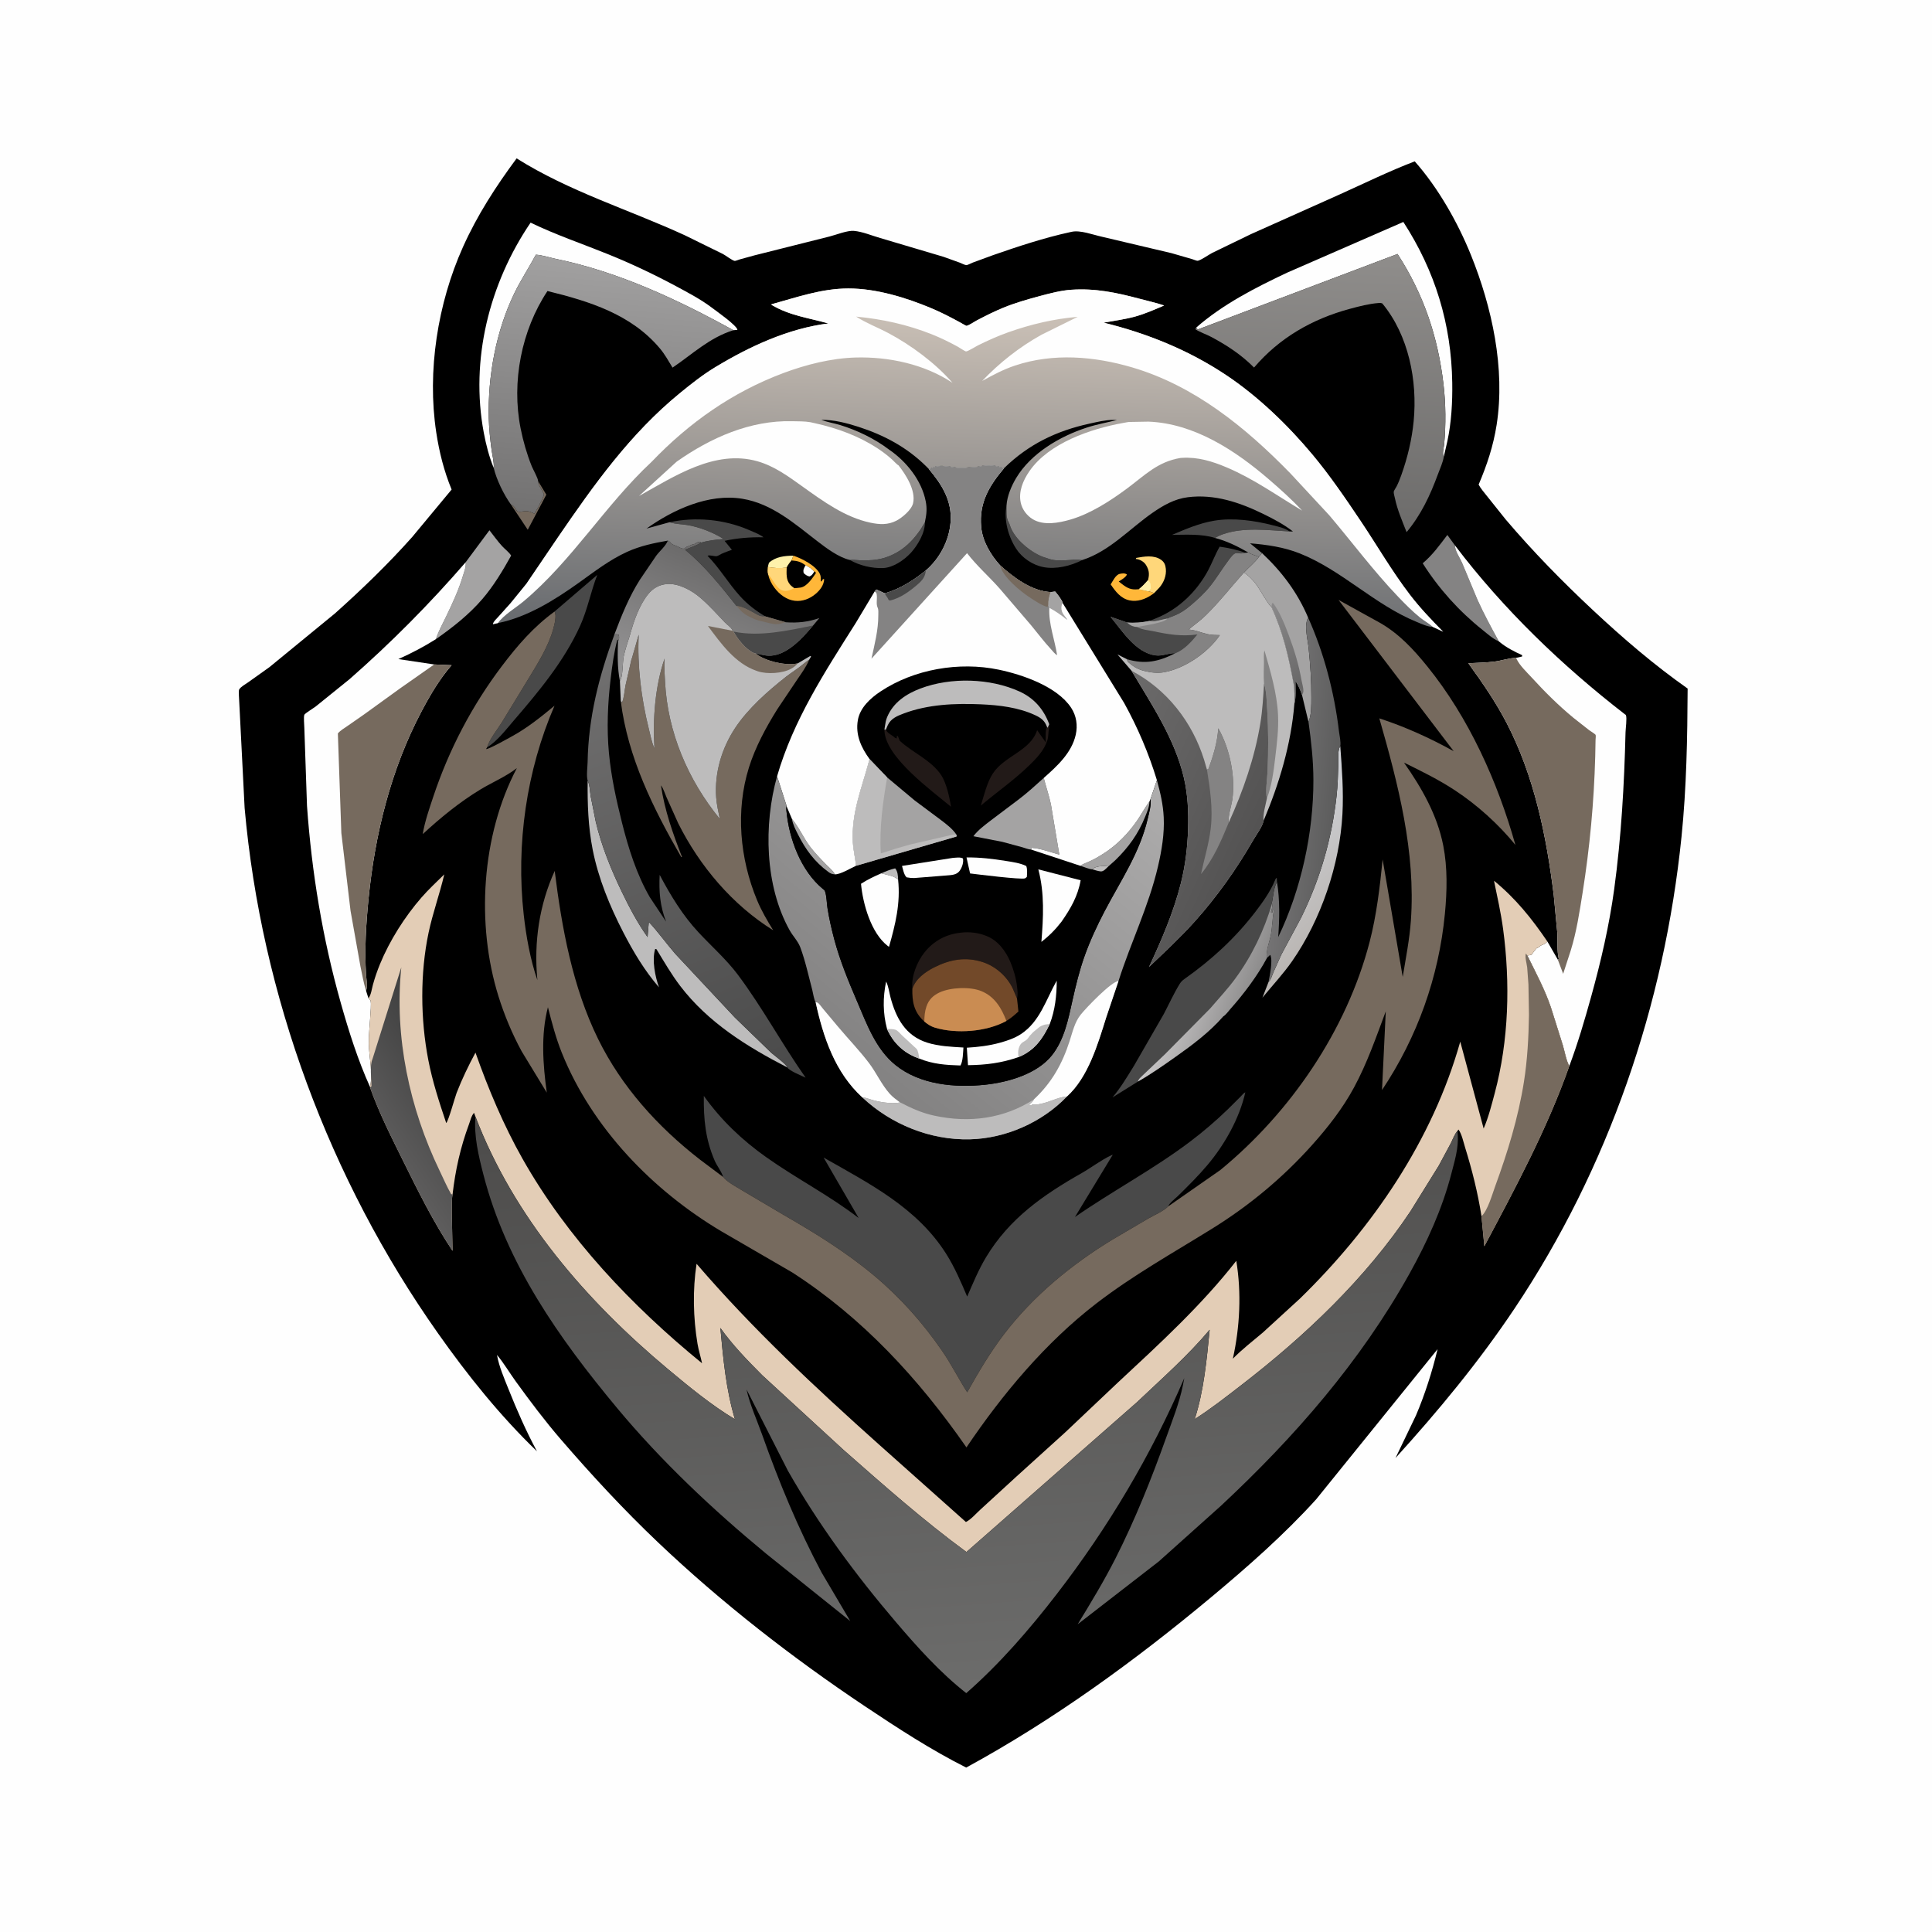 <svg version="1.1" xmlns="http://www.w3.org/2000/svg" style="display: block;" viewBox="0 0 2048 2048" width="1024" height="1024">
<defs>
	<linearGradient id="Gradient1" gradientUnits="userSpaceOnUse" x1="1426" y1="967.438" x2="1343" y2="880.562">
		<stop class="stop0" offset="0" stop-opacity="1" stop-color="rgb(186,182,179)"/>
		<stop class="stop1" offset="1" stop-opacity="1" stop-color="rgb(207,209,214)"/>
	</linearGradient>
	<linearGradient id="Gradient2" gradientUnits="userSpaceOnUse" x1="1388.22" y1="716.911" x2="1337.55" y2="652.854">
		<stop class="stop0" offset="0" stop-opacity="1" stop-color="rgb(105,104,104)"/>
		<stop class="stop1" offset="1" stop-opacity="1" stop-color="rgb(137,136,137)"/>
	</linearGradient>
	<linearGradient id="Gradient3" gradientUnits="userSpaceOnUse" x1="777.936" y1="603.752" x2="724.262" y2="737.078">
		<stop class="stop0" offset="0" stop-opacity="1" stop-color="rgb(108,107,107)"/>
		<stop class="stop1" offset="1" stop-opacity="1" stop-color="rgb(149,148,149)"/>
	</linearGradient>
	<linearGradient id="Gradient4" gradientUnits="userSpaceOnUse" x1="1414.59" y1="846.986" x2="1357.18" y2="842.227">
		<stop class="stop0" offset="0" stop-opacity="1" stop-color="rgb(93,93,93)"/>
		<stop class="stop1" offset="1" stop-opacity="1" stop-color="rgb(116,115,116)"/>
	</linearGradient>
	<linearGradient id="Gradient5" gradientUnits="userSpaceOnUse" x1="1322.42" y1="1068.83" x2="1244.88" y2="1040.1">
		<stop class="stop0" offset="0" stop-opacity="1" stop-color="rgb(140,139,139)"/>
		<stop class="stop1" offset="1" stop-opacity="1" stop-color="rgb(202,200,201)"/>
	</linearGradient>
	<linearGradient id="Gradient6" gradientUnits="userSpaceOnUse" x1="797.872" y1="1155.23" x2="615.137" y2="688.431">
		<stop class="stop0" offset="0" stop-opacity="1" stop-color="rgb(74,74,74)"/>
		<stop class="stop1" offset="1" stop-opacity="1" stop-color="rgb(114,113,113)"/>
	</linearGradient>
	<linearGradient id="Gradient7" gradientUnits="userSpaceOnUse" x1="632.212" y1="549.405" x2="654.309" y2="278.719">
		<stop class="stop0" offset="0" stop-opacity="1" stop-color="rgb(114,113,113)"/>
		<stop class="stop1" offset="1" stop-opacity="1" stop-color="rgb(161,160,160)"/>
	</linearGradient>
	<linearGradient id="Gradient8" gradientUnits="userSpaceOnUse" x1="1395.67" y1="556.161" x2="1407.27" y2="268.071">
		<stop class="stop0" offset="0" stop-opacity="1" stop-color="rgb(109,108,107)"/>
		<stop class="stop1" offset="1" stop-opacity="1" stop-color="rgb(143,141,139)"/>
	</linearGradient>
	<linearGradient id="Gradient9" gradientUnits="userSpaceOnUse" x1="1325.14" y1="895.793" x2="1157.89" y2="820.12">
		<stop class="stop0" offset="0" stop-opacity="1" stop-color="rgb(84,83,83)"/>
		<stop class="stop1" offset="1" stop-opacity="1" stop-color="rgb(107,106,106)"/>
	</linearGradient>
	<linearGradient id="Gradient10" gradientUnits="userSpaceOnUse" x1="874.068" y1="1101.44" x2="1143.01" y2="770.702">
		<stop class="stop0" offset="0" stop-opacity="1" stop-color="rgb(131,130,130)"/>
		<stop class="stop1" offset="1" stop-opacity="1" stop-color="rgb(173,172,172)"/>
	</linearGradient>
	<linearGradient id="Gradient11" gradientUnits="userSpaceOnUse" x1="491.226" y1="1154.66" x2="405.38" y2="1212.26">
		<stop class="stop0" offset="0" stop-opacity="1" stop-color="rgb(66,66,66)"/>
		<stop class="stop1" offset="1" stop-opacity="1" stop-color="rgb(94,93,93)"/>
	</linearGradient>
	<linearGradient id="Gradient12" gradientUnits="userSpaceOnUse" x1="1020.5" y1="1155.09" x2="1068.24" y2="1787.66">
		<stop class="stop0" offset="0" stop-opacity="1" stop-color="rgb(77,76,75)"/>
		<stop class="stop1" offset="1" stop-opacity="1" stop-color="rgb(108,108,107)"/>
	</linearGradient>
	<linearGradient id="Gradient13" gradientUnits="userSpaceOnUse" x1="1022.63" y1="673.303" x2="1032.49" y2="332.914">
		<stop class="stop0" offset="0" stop-opacity="1" stop-color="rgb(104,107,111)"/>
		<stop class="stop1" offset="1" stop-opacity="1" stop-color="rgb(202,192,182)"/>
	</linearGradient>
</defs>
<path transform="translate(0,0)" fill="rgb(254,254,254)" d="M -0 -0 L 2048 0 L 2048 2048 L -0 2048 L -0 -0 z"/>
<path transform="translate(0,0)" fill="rgb(0,0,0)" d="M 547.641 167.892 C 603.583 203.069 665.917 221.888 725.545 249.215 L 766.313 269.231 C 769.167 270.719 776.235 276.208 778.847 276.588 C 779.547 276.69 783.371 275.211 784.261 274.948 L 799.677 270.721 L 879.52 250.654 C 886.57 248.854 898.182 244.128 905.226 244.74 C 914.21 245.521 924.271 249.802 933.031 252.307 L 1000.17 272.229 L 1017.28 278.378 C 1019.09 279.057 1022.67 280.962 1024.38 281.063 C 1025.5 281.13 1029.69 278.934 1030.9 278.455 L 1052.57 270.495 C 1078.86 261.325 1107.23 251.958 1134.41 246.071 L 1136 245.736 C 1145.07 243.662 1158.68 248.899 1168 250.929 L 1241.81 268.341 L 1263.71 274.673 C 1264.81 275.004 1268.53 276.569 1269.55 276.445 C 1272.75 276.06 1281.49 269.889 1284.97 268.1 L 1325.9 248.261 L 1419.98 206.167 C 1446.34 194.325 1472.69 181.33 1499.68 171.051 C 1524.47 199.009 1545.4 235.935 1559.34 270.517 C 1581.56 325.657 1595.84 390.722 1586.5 450.303 C 1582.99 472.721 1576.28 492.897 1567.41 513.692 C 1569.59 517.945 1573.25 521.931 1576.16 525.725 L 1596.04 550.602 C 1625.06 584.747 1656.06 616.399 1688.77 646.972 C 1720.51 676.631 1753.4 704.883 1788.96 729.888 C 1788.71 782.125 1787.79 834.975 1782.48 886.975 C 1764.27 1065.32 1705.22 1237.95 1605.36 1387.27 C 1567.55 1443.79 1524.91 1495.3 1479.29 1545.56 L 1501 1500.38 C 1510.45 1478.24 1518.31 1453.56 1523.89 1430.16 L 1395.15 1589.39 C 1361.43 1626.64 1322.54 1660.87 1284 1693.02 C 1203.11 1760.51 1116.87 1823.22 1024.21 1873.7 C 987.106 1855.07 951.219 1831.68 916.738 1808.63 C 839.708 1757.15 764.714 1698.81 697.5 1634.94 C 661.12 1600.37 627.012 1563.52 594.255 1525.52 C 577.508 1506.09 561.852 1485.25 546.817 1464.47 C 540.11 1455.2 534.155 1445.03 526.846 1436.28 C 528.922 1448.41 534.436 1461.02 538.991 1472.43 C 547.978 1494.93 557.689 1517.11 569.198 1538.45 C 529.82 1500.44 495.706 1457.87 464.185 1413.2 C 349.243 1250.32 277.001 1055.34 259.315 856.588 L 253.621 744.301 C 253.6 742.148 252.688 732.4 253.511 730.914 C 255.084 728.072 260.182 725.28 262.893 723.385 L 285.54 707.256 L 355.021 650.298 C 383.478 624.89 411.512 597.824 436.887 569.321 L 478.722 518.942 C 470.654 499.287 465.631 479.342 462.439 458.344 C 452.568 393.402 463.974 321.529 490.735 261.891 C 505.922 228.045 525.624 197.59 547.641 167.892 z"/>
<path transform="translate(0,0)" fill="rgb(254,241,171)" d="M 814.031 601.094 C 814.165 599.501 814.711 598.029 815.159 596.5 C 822.345 590.082 831.664 589.196 840.882 589.02 C 840.403 590.865 839.939 592.407 839.026 594.085 C 837.103 596.554 835.29 598.848 833.917 601.686 C 827.939 602.506 819.963 602.396 814.031 601.094 z"/>
<path transform="translate(0,0)" fill="rgb(118,106,94)" d="M 570.399 509.993 L 579.132 524.366 L 559.442 561.571 L 541.572 534.744 C 544.061 535.988 544.966 536.898 546.468 539.288 L 548.042 541.713 C 549.549 542.988 552.211 542.454 554.063 542.151 C 559.057 541.335 561.228 542.044 565.665 544.109 L 566.49 544.5 L 568 542 C 569.272 539.651 571.024 537.216 571.999 534.787 L 572.5 533.51 C 573.395 531.72 574.387 530.368 575.037 528.437 C 575.64 526.647 575.309 527.256 576.318 525.562 C 577.779 523.112 571.139 515.841 570.639 512.003 L 570.399 509.993 z"/>
<path transform="translate(0,0)" fill="rgb(255,183,57)" d="M 1223.45 628.691 L 1221 630.43 C 1214.18 635.133 1205.67 638.237 1197.31 636.411 C 1187.97 634.374 1182.42 626.944 1177.36 619.475 C 1179.62 616.023 1182.66 609.244 1187.01 608.322 C 1189.75 607.738 1192.34 607.397 1194.63 609.005 C 1193.09 612.287 1188.85 614.421 1185.92 616.422 L 1189.5 619.206 C 1194.97 623.433 1198.95 625.363 1206.02 624.684 L 1207.29 624.54 L 1217.16 626.712 C 1219.33 627.283 1221.37 627.833 1223.45 628.691 z"/>
<path transform="translate(0,0)" fill="rgb(255,215,122)" d="M 1216.93 614.996 L 1217.19 613.946 C 1218.56 608.166 1217.94 603.865 1214.7 598.748 C 1212.79 595.722 1209.06 593.379 1205.55 592.746 L 1203.94 592.5 L 1204.5 591.382 C 1212.94 589.851 1223.2 588.105 1230.75 593.387 C 1234.22 595.808 1235.41 598.823 1235.83 602.941 C 1236.57 610.144 1233.74 617.269 1229.12 622.71 L 1223.45 628.691 C 1221.37 627.833 1219.33 627.283 1217.16 626.712 L 1207.29 624.54 C 1211.01 621.708 1213.89 618.499 1216.93 614.996 z"/>
<path transform="translate(0,0)" fill="rgb(254,241,171)" d="M 1216.93 614.996 C 1220.32 618.273 1219.62 619.427 1219.85 624 C 1218.93 625.333 1218.56 625.778 1217.16 626.712 L 1207.29 624.54 C 1211.01 621.708 1213.89 618.499 1216.93 614.996 z"/>
<path transform="translate(0,0)" fill="rgb(73,73,73)" d="M 900.942 593.618 C 904.538 593.16 908.631 593.894 912.301 593.988 C 920.526 594.198 928.607 593.887 936.565 591.613 C 956.633 585.878 970.348 571.491 980.393 553.811 C 980.781 564.528 972.671 578.316 965.466 586.086 C 958.251 593.868 946.676 601.797 935.872 602.175 C 924.337 602.578 910.945 599.485 900.942 593.618 z"/>
<path transform="translate(0,0)" fill="rgb(73,73,73)" d="M 1066.94 535.809 C 1067.01 541.416 1066.2 548.611 1069.16 553.51 C 1069.87 554.687 1070.15 555.678 1070.56 556.979 C 1074.74 570.057 1088.81 582.243 1100.75 588.22 C 1104.11 589.903 1107.42 591.022 1111 592.123 L 1112.49 592.612 C 1124 596.185 1135.69 592.144 1147.08 593.702 C 1135.09 599.949 1119.52 603.675 1106.16 601.182 C 1094.69 599.041 1083.35 591.347 1077.05 581.5 C 1068.75 568.52 1063.93 551.106 1066.94 535.809 z"/>
<path transform="translate(0,0)" fill="rgb(73,73,73)" d="M 1218.56 658.219 L 1226 655.164 C 1249.59 645.637 1269.03 626.58 1280.85 604.224 C 1285.16 596.08 1288.26 587.483 1292.91 579.5 C 1302.27 580.813 1311.23 582.681 1320.11 585.977 L 1318.88 586.241 C 1315.34 586.973 1314.15 586.46 1310.83 586.245 C 1307.88 586.054 1304.27 591.264 1302.67 593.375 C 1295.83 602.378 1290.04 612.23 1283 621.09 C 1277.07 628.563 1269.38 635.634 1262.07 641.796 C 1256.37 646.596 1251.41 649.971 1244.47 652.728 C 1243.58 653.083 1238.13 655.035 1237.87 655.527 L 1226.85 657.978 C 1223.9 658.79 1221.54 658.644 1218.56 658.219 z"/>
<path transform="translate(0,0)" fill="rgb(73,73,73)" d="M 1287.82 570.194 C 1273.62 565.778 1257.11 566.872 1242.4 566.993 C 1257.2 560.733 1271.21 554.641 1287.13 551.959 C 1307.1 548.595 1329.84 551.801 1349.23 556.801 C 1355.38 558.389 1361.71 559.641 1366.99 563.348 C 1343.89 562.072 1318.63 558.56 1296.49 566.267 C 1293.45 567.325 1290.66 568.691 1287.82 570.194 z"/>
<path transform="translate(0,0)" fill="rgb(255,183,57)" d="M 840.882 589.02 C 849.749 591.862 864.72 599.486 869.063 608.279 C 870.242 610.665 870.112 613.407 870.048 616 L 870.634 616.5 L 872.5 613.774 L 873.679 614.064 C 873.149 620.554 869.407 625.448 864.534 629.58 C 858.496 634.701 850.607 637.785 842.651 636.885 C 833.811 635.885 826.267 630.093 821.048 623.174 C 818.034 619.18 815.333 614.149 814.433 609.192 C 813.521 606.443 813.838 603.924 814.031 601.094 C 819.963 602.396 827.939 602.506 833.917 601.686 C 835.29 598.848 837.103 596.554 839.026 594.085 C 839.939 592.407 840.403 590.865 840.882 589.02 z"/>
<path transform="translate(0,0)" fill="rgb(255,215,122)" d="M 814.031 601.094 C 819.963 602.396 827.939 602.506 833.917 601.686 C 833.784 608.016 833.109 614.856 837.711 619.915 C 838.97 621.299 840.506 622.385 842.007 623.484 L 841.131 623.861 C 837.018 625.741 833.682 627.122 829.11 625.778 C 825.443 624.701 821.647 619.244 819.751 616.187 C 818.287 613.829 816.917 611.839 815.022 609.807 L 814.433 609.192 C 813.521 606.443 813.838 603.924 814.031 601.094 z"/>
<path transform="translate(0,0)" fill="rgb(0,0,0)" d="M 839.026 594.085 C 845.381 594.603 848.826 595.422 853.879 599.245 C 857.686 601.219 860.494 602.597 863.064 606.097 L 864.096 605.795 L 864.913 607.5 C 861.152 612.844 855.623 621.5 848.873 622.814 L 845 623.242 L 843.178 623.41 L 842.007 623.484 C 840.506 622.385 838.97 621.299 837.711 619.915 C 833.109 614.856 833.784 608.016 833.917 601.686 C 835.29 598.848 837.103 596.554 839.026 594.085 z"/>
<path transform="translate(0,0)" fill="rgb(254,254,254)" d="M 853.879 599.245 C 857.686 601.219 860.494 602.597 863.064 606.097 C 861.331 608.609 860.888 609.963 858 611.1 C 855.173 610.323 854.045 609.407 851.933 607.5 C 851.108 603.614 852.166 602.729 853.879 599.245 z"/>
<path transform="translate(0,0)" fill="rgb(73,73,73)" d="M 709.78 553.567 C 737.477 547.706 767.383 550.454 793.482 561.625 C 798.094 563.6 803.649 565.709 807.833 568.428 L 809.307 569.56 C 795.025 569.334 782.137 570.316 768.089 573.299 L 775.843 582.837 C 772.129 584.158 768.381 585.44 764.802 587.102 C 763.413 587.747 761.097 589.358 759.765 589.552 C 757.104 589.94 752.319 587.965 750.018 589.179 C 763.098 602.546 772.22 618.537 784.738 632.248 C 792.633 640.895 801.179 647.365 811.141 653.384 C 807.338 653.717 805.729 653.28 802.366 651.488 C 795.633 647.9 788.396 643.017 780.713 642.311 C 764.62 621.918 747.245 600.161 727.114 583.499 L 726.211 582.768 C 731.162 580.603 737.16 578.821 741.709 576.045 L 742.793 575.315 C 751.024 572.886 758.625 572.07 767.142 571.39 C 756.015 564.395 741.07 558.466 728.065 556.5 C 722.203 555.614 716.447 555.569 710.717 553.863 L 709.78 553.567 z"/>
<path transform="translate(0,0)" fill="rgb(132,131,131)" d="M 1588.77 679.808 C 1582.53 677.274 1576.82 671.943 1571.54 667.733 C 1546.67 647.894 1525.17 624.038 1508.13 597.112 C 1518.55 588.331 1526.09 577.858 1534.25 567.074 L 1542.28 578.102 C 1542.46 584.418 1547.32 590.849 1549.83 596.594 L 1566.13 635.679 C 1572.93 650.752 1580.83 665.311 1588.77 679.808 z"/>
<path transform="translate(0,0)" fill="url(#Gradient1)" d="M 1344.68 1041.03 C 1347.34 1038.28 1348.34 1034.38 1349.77 1030.9 L 1358.26 1011.93 L 1379.1 973.042 C 1399.35 932.062 1411.81 889.18 1416.82 843.729 C 1418.06 832.437 1418.38 821.028 1418.68 809.68 C 1418.83 804.396 1417.74 795.378 1420.76 790.967 C 1422.52 815.072 1424.34 838.8 1423.04 863.015 C 1420.17 916.568 1400.33 974.793 1369.81 1018.74 C 1360.27 1032.48 1348.73 1044.64 1338.22 1057.62 L 1344.68 1041.03 z"/>
<path transform="translate(0,0)" fill="rgb(164,163,163)" d="M 493.65 595.978 L 518.818 562.098 C 523.199 567.66 527.424 573.631 532.191 578.852 C 535.211 582.161 539.479 585.189 541.842 588.956 C 533.011 604.842 523.224 621.138 511.374 634.945 C 497.13 651.543 479.908 665.044 462.073 677.532 C 464.722 669.21 469.226 661.206 473.008 653.342 C 479.767 639.29 486.02 625.926 490.547 610.957 C 492.01 606.119 494.191 601.082 493.65 595.978 z"/>
<path transform="translate(0,0)" fill="rgb(73,73,73)" d="M 587.827 648.269 L 633.146 609.383 C 626.208 627.249 622.883 645.944 614.868 663.6 C 597.892 700.995 570.997 733.187 544.407 764.068 C 536.577 773.162 526.769 786.023 516.445 792.114 C 518.545 784.046 527.082 773.601 531.624 766.302 L 559.676 720.32 C 569.801 703.647 581.283 685.588 586.481 666.668 C 587.772 661.971 590.277 652.499 587.827 648.269 z"/>
<path transform="translate(0,0)" fill="rgb(164,163,163)" d="M 1337.83 586.369 C 1358.75 605.944 1375.45 628.133 1386.67 654.698 C 1382.1 663.056 1386.25 677.63 1387.19 686.85 C 1388.98 704.365 1390.19 721.848 1390.09 739.46 C 1390.04 747.92 1390.34 757.414 1387.08 765.338 L 1380.22 736.831 C 1378.39 731.286 1376.36 726.784 1373.25 721.82 C 1373.15 729.48 1374.09 738.921 1372.07 746.269 C 1372.05 739.222 1372.6 731.586 1371.31 724.658 C 1366.01 696.04 1360.02 669.832 1347.72 643.273 C 1344.9 641.853 1334.94 623.77 1331.68 619.5 C 1327.77 614.379 1323.98 610.53 1318.69 606.834 C 1323.84 601.247 1330.1 596.39 1334.56 590.251 L 1337.83 586.369 z"/>
<path transform="translate(0,0)" fill="url(#Gradient2)" d="M 1347.72 643.273 L 1348.5 639.368 L 1349.79 639.5 C 1357.04 649.696 1361.62 661.351 1366.01 673 C 1371.99 688.858 1376.81 704.67 1379.72 721.388 C 1380.29 724.638 1381.76 729.311 1381.68 732.5 C 1381.64 734.033 1380.91 735.504 1380.22 736.831 C 1378.39 731.286 1376.36 726.784 1373.25 721.82 C 1373.15 729.48 1374.09 738.921 1372.07 746.269 C 1372.05 739.222 1372.6 731.586 1371.31 724.658 C 1366.01 696.04 1360.02 669.832 1347.72 643.273 z"/>
<path transform="translate(0,0)" fill="rgb(132,131,131)" d="M 1323.23 585.646 C 1326.73 587.722 1330.75 588.902 1334.56 590.251 C 1330.1 596.39 1323.84 601.247 1318.69 606.834 C 1305.24 621.882 1292.7 637.992 1278.29 652.137 C 1272.57 657.755 1266.17 662.226 1260.05 667.341 L 1261.44 667.476 C 1268.02 668.186 1273.34 670.637 1279.67 672.14 C 1284.08 673.188 1288.58 673.197 1293.1 673.271 C 1280.74 691.576 1255.95 708.71 1233.91 712.605 C 1227.42 713.752 1219.81 713.002 1213.5 711.35 L 1211.52 710.844 C 1204.95 708.967 1200.61 705.978 1195.5 701.51 L 1194.59 698.777 C 1213.92 704.535 1228.26 701.328 1245.93 692.412 C 1239.13 692.03 1232.49 695.699 1225 694.746 C 1203.99 692.072 1189.68 668.899 1177.15 653.768 L 1194.66 659.863 C 1202.79 660.602 1210.6 659.859 1218.56 658.219 C 1221.54 658.644 1223.9 658.79 1226.85 657.978 L 1237.87 655.527 C 1238.13 655.035 1243.58 653.083 1244.47 652.728 C 1251.41 649.971 1256.37 646.596 1262.07 641.796 C 1269.38 635.634 1277.07 628.563 1283 621.09 C 1290.04 612.23 1295.83 602.378 1302.67 593.375 C 1304.27 591.264 1307.88 586.054 1310.83 586.245 C 1314.15 586.46 1315.34 586.973 1318.88 586.241 L 1320.11 585.977 L 1323.23 585.646 z"/>
<path transform="translate(0,0)" fill="rgb(164,163,163)" d="M 1218.56 658.219 C 1221.54 658.644 1223.9 658.79 1226.85 657.978 L 1237.87 655.527 C 1235.38 657.658 1234.2 658.373 1231 659.286 C 1222.38 661.746 1214.18 663.036 1205.43 664.677 C 1200.95 664.417 1197.83 662.989 1194.66 659.863 C 1202.79 660.602 1210.6 659.859 1218.56 658.219 z"/>
<path transform="translate(0,0)" fill="rgb(73,73,73)" d="M 1245.93 692.412 C 1239.13 692.03 1232.49 695.699 1225 694.746 C 1203.99 692.072 1189.68 668.899 1177.15 653.768 L 1194.66 659.863 C 1197.83 662.989 1200.95 664.417 1205.43 664.677 L 1206.18 665.083 C 1211.11 667.615 1216.65 667.884 1222 669.008 C 1238.74 672.524 1252.21 674.875 1269.3 672.53 C 1263.05 680.22 1255.52 688.653 1246.08 692.448 L 1245.93 692.412 z"/>
<path transform="translate(0,0)" fill="rgb(189,188,188)" d="M 622.951 827.482 L 623.298 828.263 C 625.413 833.327 625.278 838.826 626.174 844.176 L 631.536 871.03 C 637.558 896.552 647.609 921.445 658.965 944.999 C 666.982 961.629 675.717 978.28 686.447 993.335 L 687.759 977.266 C 697.75 988.056 706.088 999.83 715.671 1010.9 L 778.977 1078.59 L 817.611 1116.01 C 820.33 1118.46 834.157 1128.52 834.55 1131.5 C 791.843 1109.55 750.516 1083.8 721.03 1045.14 C 711.615 1032.79 703.878 1019.32 695.805 1006.09 L 694.5 1005.97 C 690.891 1017.79 694.5 1035.36 698.576 1046.62 C 683.346 1029.04 671.305 1008.87 660.676 988.249 C 646.411 960.578 634.265 931.197 628.236 900.54 C 623.487 876.387 622.651 852.015 622.951 827.482 z"/>
<path transform="translate(0,0)" fill="url(#Gradient3)" d="M 707.924 573.08 L 709.098 573.759 C 711.597 575.279 709.359 573.746 711 575.51 C 712.812 577.458 715.633 578.252 717.993 579.156 L 720.527 580.396 C 722.384 581.307 723.386 581.803 725.51 581.5 L 726.677 580.537 C 728.399 579.161 729.022 579.279 731 578.51 L 732.455 577.758 C 733.913 577.028 735.212 577.093 736.51 576.5 L 738 575.51 C 739.569 574.608 740.8 574.384 742.564 574.551 L 742.793 575.315 L 741.709 576.045 C 737.16 578.821 731.162 580.603 726.211 582.768 L 727.114 583.499 C 747.245 600.161 764.62 621.918 780.713 642.311 C 788.396 643.017 795.633 647.9 802.366 651.488 C 805.729 653.28 807.338 653.717 811.141 653.384 L 832.849 659.617 C 845.639 660.491 856.501 659.367 868.61 655.122 L 861.959 663.013 C 851.461 675.608 835.205 693.784 817.5 695.027 C 811.165 695.472 806.913 693.601 800.942 692.765 L 799 692.22 C 790.624 688.527 781.6 677.322 777.56 669.516 L 776.731 668.666 C 775.313 665.18 771.054 662.524 768.42 659.797 C 760.354 651.45 752.732 642.751 743.983 635.098 L 742.64 633.906 C 733.674 626.025 719.118 617.989 706.774 619.12 C 698.782 619.852 692.207 623.532 687.15 629.759 C 677.398 641.769 671.62 659.039 667.573 673.864 C 665.282 681.124 662.7 688.562 661.13 696 C 659.804 702.285 660.458 717.441 657.138 722.046 C 654.345 707.936 654.603 693.032 655.164 678.722 L 655.898 678.61 C 656.439 676.446 656.36 675.185 655.919 673.005 C 653.829 672.188 653.401 672.309 651.265 672.632 C 658.668 652.89 666.862 632.598 678.175 614.741 L 695.612 589.059 C 699.28 584.081 705.826 578.767 707.924 573.08 z"/>
<path transform="translate(0,0)" fill="rgb(118,106,94)" d="M 780.713 642.311 C 788.396 643.017 795.633 647.9 802.366 651.488 C 805.729 653.28 807.338 653.717 811.141 653.384 L 832.849 659.617 L 830.034 660.246 C 825.624 661.993 821.715 661.987 816.997 660.86 L 806.185 658.279 C 803.013 657.615 799.46 656.267 796.56 654.823 L 794.995 654.014 C 793.403 653.219 791.931 652.506 790.438 651.518 L 789 650.525 C 785.853 648.375 783.294 645.104 780.713 642.311 z"/>
<path transform="translate(0,0)" fill="rgb(73,73,73)" d="M 777.56 669.516 C 805.227 675.234 834.724 668.538 861.959 663.013 C 851.461 675.608 835.205 693.784 817.5 695.027 C 811.165 695.472 806.913 693.601 800.942 692.765 L 799 692.22 C 790.624 688.527 781.6 677.322 777.56 669.516 z"/>
<path transform="translate(0,0)" fill="rgb(254,254,254)" d="M 523.351 496.007 C 518.402 483.914 515.227 471.435 512.818 458.618 C 498.304 381.38 518.659 300.446 562.45 236.008 C 589.218 248.953 616.892 258.302 644.363 269.394 C 669.177 279.413 693.523 290.95 717.09 303.614 C 729.744 310.413 743.114 317.438 754.561 326.134 C 759.402 329.811 781.093 344.95 781.719 349.643 L 777.393 350.04 C 718.382 317.564 655.612 288.082 589.271 274.441 C 582.511 273.051 574.871 270.398 568.044 270.005 C 560.722 283.704 552.134 296.661 545.335 310.656 C 525.767 350.938 516.967 398.888 518.136 443.497 C 518.424 454.496 519.578 465.598 521.05 476.5 C 521.913 482.901 523.833 489.562 523.351 496.007 z"/>
<path transform="translate(0,0)" fill="rgb(254,254,254)" d="M 1268.07 347.214 C 1296.31 322.475 1330.55 305.051 1364.29 289.082 L 1487.6 235.285 C 1521.4 287.459 1538.48 343.518 1539.44 405.66 C 1539.76 426.046 1538.56 447.859 1534.25 467.801 L 1530.54 483.909 C 1528.58 480.875 1530.55 474.619 1530.88 470.975 C 1532.76 450.084 1532.6 428.266 1530.16 407.424 C 1524.27 356.961 1509.15 311.897 1481.44 269.226 L 1269.53 349.333 L 1268.07 347.214 z"/>
<path transform="translate(0,0)" fill="url(#Gradient4)" d="M 1386.67 654.698 C 1403.58 692.232 1414.56 734.482 1419.39 775.349 C 1419.9 779.644 1421.59 786.753 1420.76 790.967 C 1417.74 795.378 1418.83 804.396 1418.68 809.68 C 1418.38 821.028 1418.06 832.437 1416.82 843.729 C 1411.81 889.18 1399.35 932.062 1379.1 973.042 L 1358.26 1011.93 L 1349.77 1030.9 C 1348.34 1034.38 1347.34 1038.28 1344.68 1041.03 C 1345.96 1034.09 1349.52 1018.31 1346.5 1012.16 L 1342.91 1015.58 C 1341.33 1008.77 1346.54 996.169 1347.57 988.721 C 1348.67 980.825 1348.94 972.898 1350.24 965 L 1349.25 964.005 L 1349 967 L 1348 967.755 L 1347.14 966.906 C 1348.28 963.505 1348.87 961.273 1348.44 957.685 L 1348.24 957.14 C 1349.56 950.912 1350.24 939.946 1353.69 935.032 C 1356.82 953.812 1356.31 974.358 1354.97 993.317 C 1379.29 942.868 1392.37 882.765 1392.26 826.85 C 1392.22 806.108 1389.94 785.851 1387.08 765.338 C 1390.34 757.414 1390.04 747.92 1390.09 739.46 C 1390.19 721.848 1388.98 704.365 1387.19 686.85 C 1386.25 677.63 1382.1 663.056 1386.67 654.698 z"/>
<path transform="translate(0,0)" fill="rgb(73,73,73)" d="M 1206.36 1146.44 L 1179.27 1163.32 C 1187.86 1153.26 1195.06 1141.09 1202.03 1129.83 L 1233.68 1074.89 C 1239.19 1064.36 1244.23 1053.22 1250.44 1043.1 C 1251.83 1040.83 1253.23 1039.41 1255.39 1037.89 C 1284.21 1017.53 1309.27 994.595 1330.79 966.541 C 1338.29 956.761 1346.73 944.879 1351.41 933.474 C 1352.08 931.848 1352.04 931.692 1353.41 930.446 L 1353.69 935.032 C 1350.24 939.946 1349.56 950.912 1348.24 957.14 L 1348.44 957.685 C 1348.87 961.273 1348.28 963.505 1347.14 966.906 L 1348 967.755 L 1349 967 L 1349.25 964.005 L 1350.24 965 C 1348.94 972.898 1348.67 980.825 1347.57 988.721 C 1346.54 996.169 1341.33 1008.77 1342.91 1015.58 C 1332.85 1034.4 1318.44 1053.56 1304.26 1069.46 C 1302.44 1071.49 1299.09 1076.18 1296.72 1077.32 C 1282.39 1093.86 1263.98 1107.64 1246.2 1120.21 C 1233.31 1129.31 1220.08 1138.65 1206.36 1146.44 z"/>
<path transform="translate(0,0)" fill="url(#Gradient5)" d="M 1348.44 957.685 C 1348.87 961.273 1348.28 963.505 1347.14 966.906 L 1348 967.755 L 1349 967 L 1349.25 964.005 L 1350.24 965 C 1348.94 972.898 1348.67 980.825 1347.57 988.721 C 1346.54 996.169 1341.33 1008.77 1342.91 1015.58 C 1332.85 1034.4 1318.44 1053.56 1304.26 1069.46 C 1302.44 1071.49 1299.09 1076.18 1296.72 1077.32 C 1282.39 1093.86 1263.98 1107.64 1246.2 1120.21 C 1233.31 1129.31 1220.08 1138.65 1206.36 1146.44 C 1206.77 1144.1 1208.46 1142.78 1210.1 1141.09 L 1234.85 1117.57 L 1282.73 1069.15 C 1291.7 1058.63 1301.28 1048.5 1309.46 1037.34 C 1327.06 1013.34 1340.09 986.217 1348.44 957.685 z"/>
<path transform="translate(0,0)" fill="url(#Gradient6)" d="M 622.951 827.482 C 621.406 822.547 622.793 813.196 622.89 807.846 C 623.751 760.361 634.919 716.909 651.265 672.632 C 653.401 672.309 653.829 672.188 655.919 673.005 C 656.36 675.185 656.439 676.446 655.898 678.61 L 655.164 678.722 L 654.427 678 C 650.921 691.243 648.943 705.807 647.332 719.392 C 644.223 745.61 643.027 772.06 645.518 798.405 C 647.887 823.462 653.247 847.873 659.374 872.24 C 666.18 899.309 674.802 926.784 688.813 951.041 L 706.059 977.005 C 699.652 960.377 698.354 945.137 699.291 927.415 C 710.807 949.15 723.464 970.056 740.282 988.15 C 754.342 1003.28 769.985 1016.96 782.377 1033.54 C 808.289 1068.2 829.052 1106.9 853.976 1142.36 C 850.045 1140.44 836.575 1135.11 834.55 1131.5 C 834.157 1128.52 820.33 1118.46 817.611 1116.01 L 778.977 1078.59 L 715.671 1010.9 C 706.088 999.83 697.75 988.056 687.759 977.266 L 686.447 993.335 C 675.717 978.28 666.982 961.629 658.965 944.999 C 647.609 921.445 637.558 896.552 631.536 871.03 L 626.174 844.176 C 625.278 838.826 625.413 833.327 623.298 828.263 L 622.951 827.482 z"/>
<path transform="translate(0,0)" fill="rgb(118,106,94)" d="M 669.343 699.058 L 669.99 697.36 L 677.059 672.778 C 675.451 705.469 679.725 740.337 687.649 772.08 C 689.363 778.945 690.765 786.893 693.751 793.296 C 691.789 762.462 694.406 727.341 704.504 698.018 L 704.435 698.848 C 703.858 706.758 704.591 714.904 704.988 722.819 C 707.665 776.196 729.288 826.783 763.032 868.071 C 761.528 860.557 759.675 852.785 759.157 845.136 C 757.394 819.083 764.989 793.317 779.362 771.601 C 792.861 751.208 813.678 732.749 832.891 717.65 C 838.79 713.014 845.234 709.096 851 704.329 C 853.177 702.529 855.334 700.738 857.779 699.319 C 854.692 706.849 849.724 713.573 845.158 720.266 L 824.007 751.772 C 812 770.986 800.66 791.95 793.892 813.623 C 779.604 859.384 784.257 910.281 802.484 954.143 C 807.17 965.421 813.222 975.758 819.617 986.124 C 776.422 959.301 741.65 918.122 718.957 872.775 L 706.535 845.136 C 704.826 841.179 703.217 835.835 700.63 832.487 C 704.606 859.226 713.225 883.52 722.975 908.5 L 722.141 908.5 C 692.469 857.166 665.502 802.842 658.048 743.274 L 659.448 744.501 C 661.59 739.494 661.988 732.159 663.028 726.723 L 669.343 699.058 z"/>
<path transform="translate(0,0)" fill="url(#Gradient7)" d="M 523.351 496.007 C 523.833 489.562 521.913 482.901 521.05 476.5 C 519.578 465.598 518.424 454.496 518.136 443.497 C 516.967 398.888 525.767 350.938 545.335 310.656 C 552.134 296.661 560.722 283.704 568.044 270.005 C 574.871 270.398 582.511 273.051 589.271 274.441 C 655.612 288.082 718.382 317.564 777.393 350.04 C 752.048 357.945 734.276 375.242 712.923 389.692 C 708.754 382.824 704.688 375.497 699.5 369.33 C 668.975 333.045 624.68 319.378 580.346 308.496 C 552.696 350.092 542.096 404.999 551.851 454.014 C 554.557 467.612 558.463 481.215 563.618 494.093 C 564.879 497.243 570.55 507.317 570.399 509.993 L 570.639 512.003 C 571.139 515.841 577.779 523.112 576.318 525.562 C 575.309 527.256 575.64 526.647 575.037 528.437 C 574.387 530.368 573.395 531.72 572.5 533.51 L 571.999 534.787 C 571.024 537.216 569.272 539.651 568 542 L 566.49 544.5 L 565.665 544.109 C 561.228 542.044 559.057 541.335 554.063 542.151 C 552.211 542.454 549.549 542.988 548.042 541.713 L 546.468 539.288 C 544.966 536.898 544.061 535.988 541.572 534.744 C 534.104 524.478 526.296 508.435 523.351 496.007 z"/>
<path transform="translate(0,0)" fill="url(#Gradient8)" d="M 1268.07 347.214 L 1269.53 349.333 L 1481.44 269.226 C 1509.15 311.897 1524.27 356.961 1530.16 407.424 C 1532.6 428.266 1532.76 450.084 1530.88 470.975 C 1530.55 474.619 1528.58 480.875 1530.54 483.909 C 1529.53 490.315 1526.49 496.669 1524.25 502.744 C 1516.04 525.09 1506.38 545.724 1491.04 564.109 C 1486.49 552.42 1481.23 540.51 1478.68 528.194 C 1478.34 526.546 1477.21 522.88 1477.4 521.322 C 1477.56 520.069 1479.79 516.917 1480.5 515.51 C 1482.44 511.66 1484.02 507.634 1485.47 503.577 C 1492.03 485.197 1496.66 465.925 1498.54 446.48 C 1502.68 403.585 1493.24 355.404 1465.25 321.602 C 1463.1 321.049 1463.77 321.028 1461.72 321.179 C 1451.21 321.952 1440.9 324.683 1430.77 327.418 C 1391.04 338.135 1356.19 358.114 1329.34 389.628 C 1316.16 376.247 1300.73 366.107 1284.22 357.291 C 1278.75 354.365 1272.3 352.351 1267.15 348.998 L 1268.07 347.214 z"/>
<path transform="translate(0,0)" fill="rgb(189,188,188)" d="M 667.573 673.864 C 671.62 659.039 677.398 641.769 687.15 629.759 C 692.207 623.532 698.782 619.852 706.774 619.12 C 719.118 617.989 733.674 626.025 742.64 633.906 L 743.983 635.098 C 752.732 642.751 760.354 651.45 768.42 659.797 C 771.054 662.524 775.313 665.18 776.731 668.666 L 777.56 669.516 C 781.6 677.322 790.624 688.527 799 692.22 L 800.942 692.765 C 811.138 700.683 830.719 705.438 843.605 703.574 L 845.585 703.242 L 859 695.295 L 859.826 696 L 857.779 699.319 C 855.334 700.738 853.177 702.529 851 704.329 C 845.234 709.096 838.79 713.014 832.891 717.65 C 813.678 732.749 792.861 751.208 779.362 771.601 C 764.989 793.317 757.394 819.083 759.157 845.136 C 759.675 852.785 761.528 860.557 763.032 868.071 C 729.288 826.783 707.665 776.196 704.988 722.819 C 704.591 714.904 703.858 706.758 704.435 698.848 L 704.504 698.018 C 694.406 727.341 691.789 762.462 693.751 793.296 C 690.765 786.893 689.363 778.945 687.649 772.08 C 679.725 740.337 675.451 705.469 677.059 672.778 L 669.99 697.36 L 669.343 699.058 L 663.028 726.723 C 661.988 732.159 661.59 739.494 659.448 744.501 L 658.048 743.274 L 657.138 722.046 C 660.458 717.441 659.804 702.285 661.13 696 C 662.7 688.562 665.282 681.124 667.573 673.864 z"/>
<path transform="translate(0,0)" fill="rgb(118,106,94)" d="M 845.585 703.242 C 843.761 705.542 841.29 707.419 838.73 708.835 C 829.591 713.891 813.319 714.9 803.371 711.615 L 802 711.127 C 779.351 703.374 764.111 681.993 750.463 663.574 L 776.731 668.666 L 777.56 669.516 C 781.6 677.322 790.624 688.527 799 692.22 L 800.942 692.765 C 811.138 700.683 830.719 705.438 843.605 703.574 L 845.585 703.242 z"/>
<path transform="translate(0,0)" fill="rgb(254,254,254)" d="M 493.65 595.978 C 494.191 601.082 492.01 606.119 490.547 610.957 C 486.02 625.926 479.767 639.29 473.008 653.342 C 469.226 661.206 464.722 669.21 462.073 677.532 C 449.07 685.726 436.279 692.384 422.285 698.662 L 460.288 704.349 L 478.742 705.157 C 465.833 719.837 455.59 737.465 446.509 754.719 C 414.349 815.82 397.421 884.303 390.66 952.765 C 387.988 979.822 386.317 1006.45 388.058 1033.62 C 388.43 1039.43 389.93 1044.63 388.046 1050.3 L 390.568 1058.2 C 391.28 1058.96 392.303 1059.53 392.705 1060.5 C 393.859 1063.27 392.64 1074.63 392.466 1078.13 C 391.995 1087.66 390.753 1096.89 390.946 1106.47 C 391.238 1121 395.502 1137.88 392.233 1152.17 C 379.249 1123.43 369.747 1093.27 361.193 1062.98 C 341.969 994.921 330.439 924.814 325.436 854.31 L 322.596 771.438 C 322.594 768.666 321.655 759.874 322.653 757.624 C 323.259 756.258 332.408 750.61 334.4 749.106 L 370.571 719.908 C 414.52 681.352 455.396 640.148 493.65 595.978 z"/>
<path transform="translate(0,0)" fill="rgb(118,106,94)" d="M 460.288 704.349 L 478.742 705.157 C 465.833 719.837 455.59 737.465 446.509 754.719 C 414.349 815.82 397.421 884.303 390.66 952.765 C 387.988 979.822 386.317 1006.45 388.058 1033.62 C 388.43 1039.43 389.93 1044.63 388.046 1050.3 C 385.365 1041.88 383.938 1032.92 382.06 1024.29 L 371.584 965.5 L 361.846 883.123 L 358.152 777.472 C 360.822 774.259 364.944 771.932 368.371 769.545 L 386.52 756.899 L 424.136 729.693 L 460.288 704.349 z"/>
<path transform="translate(0,0)" fill="rgb(189,188,188)" d="M 1318.69 606.834 C 1323.98 610.53 1327.77 614.379 1331.68 619.5 C 1334.94 623.77 1344.9 641.853 1347.72 643.273 C 1360.02 669.832 1366.01 696.04 1371.31 724.658 C 1372.6 731.586 1372.05 739.222 1372.07 746.269 C 1368.6 788.929 1356.07 830.801 1339.43 870.062 C 1338.55 875.774 1331.44 885.351 1328.36 890.721 C 1310.76 921.321 1289.89 950.765 1266.28 977.032 C 1251.06 993.972 1234.48 1009.31 1218.03 1025.02 C 1231.31 996.541 1244.18 966.602 1251.84 936.059 C 1256.52 917.441 1258.8 898.158 1259.41 878.992 C 1259.99 860.835 1259.14 842.237 1254.98 824.5 C 1245.25 783.032 1220.92 747.084 1199.45 711.01 L 1184.56 693.737 L 1194.59 698.777 L 1195.5 701.51 C 1200.61 705.978 1204.95 708.967 1211.52 710.844 L 1213.5 711.35 C 1219.81 713.002 1227.42 713.752 1233.91 712.605 C 1255.95 708.71 1280.74 691.576 1293.1 673.271 C 1288.58 673.197 1284.08 673.188 1279.67 672.14 C 1273.34 670.637 1268.02 668.186 1261.44 667.476 L 1260.05 667.341 C 1266.17 662.226 1272.57 657.755 1278.29 652.137 C 1292.7 637.992 1305.24 621.882 1318.69 606.834 z"/>
<path transform="translate(0,0)" fill="rgb(132,131,131)" d="M 1339.93 724.466 L 1339.85 723.581 C 1339.34 716.544 1339.72 709.399 1339.82 702.35 C 1339.88 698.326 1339.37 693.351 1340.36 689.472 C 1346.7 711.641 1353.65 734.679 1354.77 757.814 C 1355.5 773.093 1353.54 788.465 1351.74 803.617 C 1350.05 817.895 1348.08 832.975 1342.95 846.486 C 1341.2 838.001 1343.23 827.007 1343.62 818.306 C 1344.62 795.636 1344.66 774.166 1343.24 751.494 C 1342.67 742.384 1342.63 733.253 1339.93 724.466 z"/>
<path transform="translate(0,0)" fill="url(#Gradient9)" d="M 1199.45 711.01 C 1236.98 730.76 1263.9 765.361 1276.42 805.507 L 1279.43 815.923 L 1280.98 815 C 1286.14 801.296 1290.51 786.653 1291.4 771.982 C 1303.63 793.283 1309.86 823.454 1306.28 847.761 C 1305.27 854.615 1301.48 865.694 1302.43 872.171 C 1317.72 838.694 1330.18 802.792 1336.08 766.37 C 1338.32 752.527 1339.09 738.449 1339.93 724.466 C 1342.63 733.253 1342.67 742.384 1343.24 751.494 C 1344.66 774.166 1344.62 795.636 1343.62 818.306 C 1343.23 827.007 1341.2 838.001 1342.95 846.486 C 1341.43 853.967 1338.71 862.457 1339.43 870.062 C 1338.55 875.774 1331.44 885.351 1328.36 890.721 C 1310.76 921.321 1289.89 950.765 1266.28 977.032 C 1251.06 993.972 1234.48 1009.31 1218.03 1025.02 C 1231.31 996.541 1244.18 966.602 1251.84 936.059 C 1256.52 917.441 1258.8 898.158 1259.41 878.992 C 1259.99 860.835 1259.14 842.237 1254.98 824.5 C 1245.25 783.032 1220.92 747.084 1199.45 711.01 z"/>
<path transform="translate(0,0)" fill="rgb(132,131,131)" d="M 1279.43 815.923 L 1280.98 815 C 1286.14 801.296 1290.51 786.653 1291.4 771.982 C 1303.63 793.283 1309.86 823.454 1306.28 847.761 C 1305.27 854.615 1301.48 865.694 1302.43 872.171 C 1294.62 891.034 1286.32 910.752 1273.1 926.558 C 1276.54 910.408 1281.55 894.267 1283.46 877.844 C 1285.87 857.252 1282.69 836.215 1279.43 815.923 z"/>
<path transform="translate(0,0)" fill="url(#Gradient10)" d="M 864.588 1062.3 C 863.02 1060.45 861.747 1052.08 861.066 1049.52 C 857.141 1034.73 853.667 1018.35 848.279 1004.04 C 845.855 997.607 840.501 992.275 837.132 986.267 C 810.642 939.023 809.396 874.028 823.747 822.848 L 833.839 854.229 L 833.704 854.483 C 833.44 856.082 833.465 857.527 833.611 859.133 C 836.328 889.002 848.902 923.18 872.612 942.586 C 873.974 943.701 874.294 943.881 874.849 945.77 C 876.319 950.77 876.35 957.351 877.179 962.625 C 878.966 973.982 881.565 985.38 884.554 996.479 C 890.57 1018.82 899.371 1040.11 908.468 1061.33 C 918.764 1085.34 928.276 1112.05 949.239 1128.97 C 975.223 1149.94 1012.44 1153.27 1044.48 1149.83 C 1068.77 1147.22 1099.63 1138.44 1115.35 1118.33 C 1128.35 1101.68 1132.48 1080.12 1136.96 1060 C 1140.39 1044.65 1144.13 1029.24 1149.36 1014.39 C 1155.14 997.972 1162.69 981.635 1170.76 966.221 C 1188 933.268 1208.12 904.388 1216.74 867.438 C 1218.34 860.571 1220.37 854.022 1219.56 846.918 C 1219.51 846.76 1225.63 829.654 1226.36 826.99 C 1229.97 840.243 1232.94 852.567 1233.59 866.341 C 1234.43 883.923 1231.47 901.462 1227.5 918.514 C 1217.69 960.641 1198.73 998.886 1185.71 1039.83 L 1185.65 1039.87 L 1172.6 1078.58 C 1163.77 1106.7 1153.61 1141.85 1131.03 1162.3 C 1104.69 1189.73 1066.16 1206.8 1028.1 1207.72 C 986.086 1208.73 944.625 1191.9 914.136 1163.32 C 885.295 1137.01 872.672 1099.62 864.588 1062.3 z"/>
<path transform="translate(0,0)" fill="rgb(254,254,254)" d="M 864.588 1062.3 C 865.36 1062.53 866.225 1062.56 866.903 1063 C 868.657 1064.13 870.776 1067.43 872.274 1069.16 L 888.39 1088.4 C 899.183 1101.27 910.939 1113.39 921.107 1126.78 C 929.028 1137.22 934.382 1149.6 943.141 1159.42 C 946.311 1162.97 950.342 1165.83 954.143 1168.67 C 944.749 1170.6 929.957 1168 920.761 1164.76 C 918.352 1163.91 916.666 1163.54 914.136 1163.32 C 885.295 1137.01 872.672 1099.62 864.588 1062.3 z"/>
<path transform="translate(0,0)" fill="rgb(254,254,254)" d="M 1096.05 1165.34 C 1114.9 1147.69 1126.01 1127.88 1133.89 1103.43 C 1136.96 1093.9 1139.26 1083.43 1145.64 1075.5 C 1151.67 1068.01 1177.87 1040.65 1185.65 1039.87 L 1172.6 1078.58 C 1163.77 1106.7 1153.61 1141.85 1131.03 1162.3 L 1130.01 1162.39 C 1120.85 1163.4 1112.21 1168.45 1103 1170.14 C 1099.89 1170.71 1097.65 1171.46 1094.5 1170.51 L 1093.5 1171.51 L 1090.67 1171.25 L 1091.4 1170.67 C 1093.42 1168.99 1094.74 1167.68 1096.05 1165.34 z"/>
<path transform="translate(0,0)" fill="rgb(189,188,188)" d="M 1096.05 1165.34 C 1094.74 1167.68 1093.42 1168.99 1091.4 1170.67 L 1090.67 1171.25 L 1093.5 1171.51 L 1094.5 1170.51 C 1097.65 1171.46 1099.89 1170.71 1103 1170.14 C 1112.21 1168.45 1120.85 1163.4 1130.01 1162.39 L 1131.03 1162.3 C 1104.69 1189.73 1066.16 1206.8 1028.1 1207.72 C 986.086 1208.73 944.625 1191.9 914.136 1163.32 C 916.666 1163.54 918.352 1163.91 920.761 1164.76 C 929.957 1168 944.749 1170.6 954.143 1168.67 C 954.487 1168.57 960.884 1171.95 961.696 1172.35 C 971.066 1176.96 980.257 1180.46 990.5 1182.67 C 1027.47 1190.65 1064.16 1185.95 1096.05 1165.34 z"/>
<path transform="translate(0,0)" fill="rgb(254,254,254)" d="M 1542.28 578.102 C 1593.65 645.836 1655.46 705.322 1722.6 757.286 C 1722.92 757.533 1723.42 757.654 1723.56 758.034 C 1724.81 761.552 1723.23 772.239 1723.13 776.371 C 1721.76 831.976 1718.61 887.531 1711.1 942.674 C 1705.86 981.113 1697.04 1019.15 1686.69 1056.49 C 1679.75 1081.51 1672.63 1105.76 1663.52 1130.1 C 1660.14 1123.95 1658.7 1114.96 1656.69 1108.12 L 1644.03 1067.95 C 1637.53 1048.73 1627.91 1031.01 1619.02 1012.87 C 1620.67 1012.7 1621.93 1012.53 1623.51 1012 C 1625.16 1009.52 1627.1 1007.29 1629.01 1005 L 1630.5 1004.51 L 1633 1002.51 C 1636.41 1000.89 1637.51 1000.91 1640.33 998.098 L 1651.5 1017.49 L 1652.34 1016.51 C 1650.33 1007.51 1651.26 997.908 1650.8 988.721 L 1647.03 948.755 C 1639.31 886.263 1626.4 822.893 1597.19 766.578 C 1585.56 744.152 1571.31 723.481 1556.5 703.08 C 1565.77 702.529 1575.34 702.463 1584.54 701.25 C 1592.08 700.256 1599.51 697.589 1607.11 697.353 L 1613.5 695.907 L 1613.53 694.5 C 1605.2 690.693 1597.01 686.562 1589.89 680.734 L 1588.77 679.808 C 1580.83 665.311 1572.93 650.752 1566.13 635.679 L 1549.83 596.594 C 1547.32 590.849 1542.46 584.418 1542.28 578.102 z"/>
<path transform="translate(0,0)" fill="rgb(118,106,94)" d="M 1651.5 1017.49 L 1652.34 1016.51 C 1650.33 1007.51 1651.26 997.908 1650.8 988.721 L 1647.03 948.755 C 1639.31 886.263 1626.4 822.893 1597.19 766.578 C 1585.56 744.152 1571.31 723.481 1556.5 703.08 C 1565.77 702.529 1575.34 702.463 1584.54 701.25 C 1592.08 700.256 1599.51 697.589 1607.11 697.353 L 1607.66 698.571 C 1611.1 705.64 1618.01 712.057 1623.31 717.839 C 1637.51 733.346 1651.79 747.622 1668.04 761.007 L 1684.65 774.076 C 1685.62 774.768 1691.12 778.175 1691.42 779.029 C 1691.82 780.129 1691.37 783.035 1691.35 784.407 L 1691.01 801.802 C 1689.67 850.703 1685.25 898.264 1677.58 946.559 C 1674.32 967.037 1671.2 987.725 1665.04 1007.58 L 1657.01 1032.27 L 1651.52 1017.74 L 1651.5 1017.49 z"/>
<path transform="translate(0,0)" fill="rgb(73,73,73)" d="M 766.465 1247.58 L 766.132 1246.39 C 764.207 1240.97 759.92 1235.76 757.549 1230.25 C 747.677 1207.3 745.828 1186.4 746.076 1161.68 C 764.37 1187.36 786.631 1208.56 812.358 1226.76 C 844.39 1249.43 878.994 1267.1 910.248 1291.16 L 873.079 1227.08 C 921.74 1254.8 971.882 1280.06 1002.91 1329 C 1011.94 1343.25 1018.65 1358.93 1025.24 1374.41 C 1031.4 1360.24 1037.28 1345.97 1045.26 1332.7 C 1069.83 1291.82 1105.67 1266.77 1146.25 1243.76 C 1156.65 1237.86 1167.23 1229.68 1177.93 1224.69 L 1179.58 1224.08 L 1139.48 1290.11 C 1179.27 1262.46 1222.67 1239.52 1261.33 1210.33 C 1275.38 1199.73 1288.85 1188.18 1301.51 1175.95 L 1315.09 1162.44 C 1316.46 1161.05 1318.37 1158.55 1320.11 1157.85 C 1313.91 1185.46 1298.19 1213.29 1280.11 1234.79 C 1270.35 1246.39 1259.6 1257.02 1248.81 1267.65 C 1246.39 1270.02 1238.96 1275.82 1238.44 1278.75 C 1233.44 1283.83 1224.12 1287.75 1217.81 1291.37 L 1179.97 1313.57 C 1136.06 1340.15 1095.12 1373.8 1063.95 1414.77 C 1049.28 1434.06 1037.1 1454.78 1025.28 1475.88 C 1016.18 1461.65 1008.68 1446.61 999.082 1432.58 C 978.602 1402.65 954.55 1375.61 926.723 1352.29 C 897.199 1327.56 864.319 1307.21 831 1288.06 L 786.05 1261.49 C 780.074 1257.81 770.735 1252.92 766.465 1247.58 z"/>
<path transform="translate(0,0)" fill="rgb(227,205,182)" d="M 390.568 1058.2 C 393.375 1054.75 394.142 1048.11 395.342 1043.75 C 397.372 1036.38 399.859 1029.14 402.764 1022.06 C 413.024 997.066 429.023 971.802 446.762 951.42 C 454.261 942.803 462.808 934.897 470.938 926.873 C 466.099 947.737 458.716 967.796 454.291 988.807 C 445.236 1031.8 445.694 1080.49 453.998 1123.5 C 458.454 1146.58 465.561 1168.28 473.025 1190.48 C 475.471 1188.03 482.251 1163.11 484.038 1158.5 C 489.678 1143.96 496.631 1129.55 504.03 1115.83 C 517.632 1154.32 533.798 1192.79 553.912 1228.37 C 601.4 1312.38 669.824 1384.44 744.188 1445.11 C 742.764 1438.17 740.568 1431.55 739.392 1424.5 C 734.815 1397.06 734.141 1367.2 738.392 1339.69 C 797.718 1408.75 864.486 1471.12 932.321 1531.75 L 1023.91 1613.39 C 1029.19 1610.83 1034.7 1604.36 1039.14 1600.34 L 1076.92 1565.7 L 1129.15 1518.39 L 1185.44 1465.12 C 1228.91 1424.72 1274 1383.37 1310.52 1336.52 C 1316.12 1370.51 1314.34 1406.73 1306.87 1440.31 C 1316.72 1430.23 1327.77 1421.8 1338.5 1412.71 L 1377.91 1376.63 C 1455.03 1301.45 1518.59 1208.59 1547.93 1104.2 L 1572.72 1196.28 C 1577.85 1184.49 1581.2 1171.09 1584.51 1158.68 C 1599.43 1102.9 1601.03 1041.91 1593.35 984.799 C 1591.03 967.539 1587.2 950.66 1583.7 933.62 C 1606.57 952.303 1623.81 973.754 1640.33 998.098 C 1637.51 1000.91 1636.41 1000.89 1633 1002.51 L 1630.5 1004.51 L 1629.01 1005 C 1627.1 1007.29 1625.16 1009.52 1623.51 1012 C 1621.93 1012.53 1620.67 1012.7 1619.02 1012.87 C 1627.91 1031.01 1637.53 1048.73 1644.03 1067.95 L 1656.69 1108.12 C 1658.7 1114.96 1660.14 1123.95 1663.52 1130.1 C 1639.91 1197.02 1606.65 1258.64 1573.48 1321.06 L 1570.43 1289.17 C 1566.55 1264.43 1560.49 1240.27 1553.07 1216.37 C 1551.36 1210.86 1549.51 1201.92 1546.04 1197.35 L 1544.92 1198.94 C 1542.13 1201.86 1539.85 1208.05 1538.03 1211.69 L 1525.18 1235.62 L 1495.16 1284.02 C 1447.64 1355.25 1383.79 1415.85 1316.29 1467.93 C 1300.07 1480.45 1283.69 1493.36 1266.41 1504.36 C 1276.14 1474.69 1279.25 1440.58 1282.28 1409.6 C 1259.21 1437.16 1231.24 1461.7 1205.17 1486.46 L 1024.45 1645.21 C 978.972 1611.87 936.353 1574.1 894.054 1536.87 L 808.005 1457.82 C 792.324 1442.07 776.543 1425.84 763.621 1407.7 C 766.613 1440.15 769.609 1473.19 779.074 1504.5 C 754.248 1489.64 730.489 1470.07 708.303 1451.55 C 621.509 1379.08 544.734 1290.44 504.018 1183.75 L 502.5 1179.66 C 499.754 1182.54 498.457 1188.18 497.064 1191.96 C 488.042 1216.42 482.741 1240.2 479.743 1266.08 C 478.676 1271.93 479.007 1278.72 478.901 1284.7 L 479.721 1325.96 C 459.303 1295.25 443.727 1263.69 427.423 1230.78 C 414.857 1205.42 401.697 1179.43 392.244 1152.73 L 392.233 1152.17 C 395.502 1137.88 391.238 1121 390.946 1106.47 C 390.753 1096.89 391.995 1087.66 392.466 1078.13 C 392.64 1074.63 393.859 1063.27 392.705 1060.5 C 392.303 1059.53 391.28 1058.96 390.568 1058.2 z"/>
<path transform="translate(0,0)" fill="url(#Gradient11)" d="M 392.244 1152.73 L 393.801 1151.46 C 393.701 1143.47 391.721 1129.55 394.904 1122.46 L 425.4 1025.38 C 417.842 1099.17 434.092 1174.86 466.14 1241.29 C 470.084 1249.46 473.72 1257.97 478.223 1265.85 L 479.743 1266.08 C 478.676 1271.93 479.007 1278.72 478.901 1284.7 L 479.721 1325.96 C 459.303 1295.25 443.727 1263.69 427.423 1230.78 C 414.857 1205.42 401.697 1179.43 392.244 1152.73 z"/>
<path transform="translate(0,0)" fill="rgb(118,106,94)" d="M 1570.43 1289.17 C 1576.93 1283.59 1581.88 1265.86 1584.96 1257.47 C 1598.17 1221.43 1609.43 1184.73 1615.44 1146.74 C 1619.12 1123.49 1620.4 1099.45 1620.76 1075.94 L 1620.21 1043.58 L 1618.88 1025.5 C 1618.38 1021.26 1616.28 1014.77 1617.49 1010.71 L 1619.02 1012.87 C 1627.91 1031.01 1637.53 1048.73 1644.03 1067.95 L 1656.69 1108.12 C 1658.7 1114.96 1660.14 1123.95 1663.52 1130.1 C 1639.91 1197.02 1606.65 1258.64 1573.48 1321.06 L 1570.43 1289.17 z"/>
<path transform="translate(0,0)" fill="rgb(118,106,94)" d="M 1238.44 1278.75 L 1293.63 1240.26 C 1368.07 1179.11 1427.48 1092.15 1451.84 998.531 C 1459.21 970.19 1462.74 940.16 1465.64 911.058 L 1486.94 1035.57 C 1490.19 1015.77 1494.16 995.974 1495.59 975.931 C 1500.8 902.827 1482.08 831.073 1462.14 761.493 C 1489.18 770.264 1516.15 782.487 1541 796.304 L 1418.91 635.956 L 1462.14 659.838 C 1482.78 671.445 1498.32 688.266 1513.08 706.508 C 1557.08 760.892 1587.53 828.675 1606.4 895.668 C 1588.53 873.701 1565.81 853.229 1542.22 837.718 C 1525.09 826.459 1506.63 817.381 1488.26 808.379 C 1507.05 835.074 1523.54 863.926 1529.91 896.338 C 1534.54 919.901 1533.94 944.815 1531.65 968.622 C 1525.19 1035.74 1502.46 1099.35 1464.99 1155.5 L 1468.98 1072.08 C 1458.65 1099.66 1449.29 1126.98 1435.19 1153 C 1423.11 1175.3 1407.39 1195.37 1390.5 1214.19 C 1359.65 1248.57 1324.31 1277.98 1285.07 1302.32 C 1243.6 1328.05 1201.31 1351.64 1162.5 1381.46 C 1108.39 1423.04 1062.53 1477.92 1024.48 1534.3 C 974.068 1461.76 914.518 1397.02 839.887 1348.88 L 765.073 1305.47 C 691.92 1262.08 627.535 1195.64 595.544 1116 C 589.249 1100.33 584.982 1084.01 580.825 1067.68 C 573.174 1096.89 575.563 1128.63 579.608 1158.22 L 553.014 1114.5 C 542.967 1096.05 534.689 1076.23 528.422 1056.18 C 504.488 979.591 510.339 885.506 547.888 814.251 C 536.167 823.332 521.748 829.283 509.052 837.002 C 486.98 850.42 467.059 866.737 448.112 884.203 C 450.293 870.855 455.053 857.285 459.321 844.474 C 475.937 794.596 500.377 747.912 532.067 706 C 548.573 684.17 565.56 664.521 587.827 648.269 C 590.277 652.499 587.772 661.971 586.481 666.668 C 581.283 685.588 569.801 703.647 559.676 720.32 L 531.624 766.302 C 527.082 773.601 518.545 784.046 516.445 792.114 L 515.229 794 C 517.593 794.692 539.326 782.376 542.593 780.592 C 559.12 771.57 573.381 760.039 587.808 748.085 C 558.038 816.858 546.858 895.103 555.149 969.454 C 557.7 992.336 562.095 1017.21 569.69 1039.04 L 569.562 1037.77 C 565.896 998.527 571.66 959.203 588.009 923.225 C 595.508 983.526 606.958 1046.27 633.923 1101.18 C 658.979 1152.21 697.22 1194.39 741.752 1229.03 L 766.465 1247.58 C 770.735 1252.92 780.074 1257.81 786.05 1261.49 L 831 1288.06 C 864.319 1307.21 897.199 1327.56 926.723 1352.29 C 954.55 1375.61 978.602 1402.65 999.082 1432.58 C 1008.68 1446.61 1016.18 1461.65 1025.28 1475.88 C 1037.1 1454.78 1049.28 1434.06 1063.95 1414.77 C 1095.12 1373.8 1136.06 1340.15 1179.97 1313.57 L 1217.81 1291.37 C 1224.12 1287.75 1233.44 1283.83 1238.44 1278.75 z"/>
<path transform="translate(0,0)" fill="url(#Gradient12)" d="M 504.018 1183.75 C 544.734 1290.44 621.509 1379.08 708.303 1451.55 C 730.489 1470.07 754.248 1489.64 779.074 1504.5 C 769.609 1473.19 766.613 1440.15 763.621 1407.7 C 776.543 1425.84 792.324 1442.07 808.005 1457.82 L 894.054 1536.87 C 936.353 1574.1 978.972 1611.87 1024.45 1645.21 L 1205.17 1486.46 C 1231.24 1461.7 1259.21 1437.16 1282.28 1409.6 C 1279.25 1440.58 1276.14 1474.69 1266.41 1504.36 C 1283.69 1493.36 1300.07 1480.45 1316.29 1467.93 C 1383.79 1415.85 1447.64 1355.25 1495.16 1284.02 L 1525.18 1235.62 L 1538.03 1211.69 C 1539.85 1208.05 1542.13 1201.86 1544.92 1198.94 C 1545.78 1204.9 1545.44 1212.22 1544.56 1218.16 C 1543.29 1226.8 1540.74 1235.48 1538.55 1243.94 C 1528.85 1281.39 1512.97 1316.25 1494.22 1349.94 C 1442.23 1443.3 1372.23 1523.41 1294.41 1596.05 L 1228.34 1655.23 L 1142.39 1721.8 C 1156.4 1698.87 1170.35 1675.87 1182.51 1651.89 C 1203.26 1610.93 1220.56 1567.71 1235.99 1524.49 C 1242.34 1506.7 1250.28 1486.94 1253.92 1468.47 L 1255.39 1460.88 C 1219.96 1543.01 1174.72 1619.18 1120.05 1690 C 1091.26 1727.29 1059.77 1763.71 1024.28 1794.78 C 996.546 1773.04 972.443 1746.09 949.633 1719.36 C 907.029 1669.43 867.837 1616.31 835.293 1559.2 L 791.377 1472.93 C 794.969 1489.25 802.338 1505.17 807.939 1520.91 C 825.837 1571.22 845.838 1619.81 870.963 1667 L 901.295 1718.37 L 812.273 1647.08 C 755.787 1600.47 701.067 1548.99 654.198 1492.65 C 592.498 1418.49 536.902 1339.88 512.419 1245.05 C 507.397 1225.59 502.16 1203.94 504.018 1183.75 z"/>
<path transform="translate(0,0)" fill="url(#Gradient13)" d="M 527.786 660.499 L 522.5 661.694 C 523.271 658.574 525.973 656.418 528.096 654.059 L 541.308 639.323 L 557.942 618.883 L 591.269 569.803 C 629.461 514.005 668.074 459.733 720.831 416.647 C 732.957 406.744 745.008 397.197 758.446 389.085 C 794.702 367.199 835.655 348.171 878.117 342.856 C 857.285 336.977 836.954 334.56 817.958 323.21 L 817.675 322.598 C 844.698 315.155 870.929 305.802 899.309 305.789 C 928.836 305.776 960.326 315.434 987.307 326.75 C 997.918 331.201 1008.11 336.494 1018.19 342.021 C 1019.01 342.47 1024.13 345.491 1024.46 345.426 C 1027.43 344.838 1032.74 341.071 1035.59 339.583 C 1044.78 334.793 1053.96 330.123 1063.56 326.2 C 1075.96 321.133 1089.07 317.356 1102 313.906 C 1112.74 311.04 1124.27 307.951 1135.38 307.173 C 1160.92 305.383 1183.53 310.156 1208.02 316.707 C 1216.65 319.016 1225.56 320.947 1234.01 323.826 C 1223.94 328.15 1214.05 332.55 1203.47 335.503 C 1192.6 338.536 1181.03 339.997 1169.91 342.042 C 1216.04 353.332 1260.13 371.179 1299.79 397.63 C 1333.52 420.126 1365.08 450.556 1391.05 481.629 C 1409.71 503.953 1426.56 528.7 1442.75 552.847 C 1460.1 578.725 1475.69 605.81 1494.69 630.569 C 1505.47 644.608 1517.4 657.089 1529.81 669.647 L 1518.95 664.607 C 1513.01 664.317 1507.21 661.496 1501.75 659.269 C 1457.01 641.032 1422.39 604.401 1377.84 586.671 C 1360.97 579.956 1343.06 577.399 1325.09 575.925 L 1337.83 586.369 L 1334.56 590.251 C 1330.75 588.902 1326.73 587.722 1323.23 585.646 C 1311.72 579.075 1300.7 573.574 1287.82 570.194 C 1290.66 568.691 1293.45 567.325 1296.49 566.267 C 1318.63 558.56 1343.89 562.072 1366.99 563.348 L 1370.63 563.419 C 1361.06 555.945 1350.4 550.32 1339.54 544.986 C 1314.32 532.608 1287.53 523.52 1259.07 527.086 C 1245.07 528.842 1233.03 535.723 1221.66 543.638 C 1197.39 560.532 1176.01 584.506 1147.08 593.702 C 1135.69 592.144 1124 596.185 1112.49 592.612 L 1111 592.123 C 1107.42 591.022 1104.11 589.903 1100.75 588.22 C 1088.81 582.243 1074.74 570.057 1070.56 556.979 C 1070.15 555.678 1069.87 554.687 1069.16 553.51 C 1066.2 548.611 1067.01 541.416 1066.94 535.809 C 1067.58 525.947 1072.1 515.19 1077.15 506.755 C 1092.87 480.452 1123.6 462.486 1152.07 453.242 C 1162.55 449.838 1173.34 447.916 1184.01 445.258 L 1180.11 445.108 C 1172.09 445.082 1162.75 447.357 1154.9 449.073 C 1119.79 456.756 1090.38 470.944 1064.49 496.166 C 1062.73 495.876 1063.31 496.041 1061.85 495.583 C 1054.01 493.113 1047.13 492.461 1039 494.31 C 1034.73 495.283 1030.73 494.863 1026.5 495.49 C 1021.14 496.286 1014.77 496.087 1009.41 495.029 C 1004.77 494.11 994.584 493.059 990.39 495.088 C 988.324 496.088 986.696 496.486 984.467 497.02 L 981.71 494.247 C 961.111 473.967 937.225 461.266 909.912 452.417 C 897.508 448.398 883.702 444.913 870.621 445.027 C 877.075 447.568 883.922 448.538 890.535 450.549 C 908.501 456.013 927.318 465.098 942.275 476.474 C 960.774 489.067 977.029 509.189 981.352 531.615 C 982.81 539.178 982.17 545.232 980.622 552.603 L 980.393 553.811 C 970.348 571.491 956.633 585.878 936.565 591.613 C 928.607 593.887 920.526 594.198 912.301 593.988 C 908.631 593.894 904.538 593.16 900.942 593.618 C 889.143 590.882 876.242 581.267 866.792 573.984 C 842.405 555.189 818.314 533.812 786.803 528.688 C 751.223 522.902 713.653 540.142 685.334 560.323 L 709.78 553.567 L 710.717 553.863 C 716.447 555.569 722.203 555.614 728.065 556.5 C 741.07 558.466 756.015 564.395 767.142 571.39 C 758.625 572.07 751.024 572.886 742.793 575.315 L 742.564 574.551 C 740.8 574.384 739.569 574.608 738 575.51 L 736.51 576.5 C 735.212 577.093 733.913 577.028 732.455 577.758 L 731 578.51 C 729.022 579.279 728.399 579.161 726.677 580.537 L 725.51 581.5 C 723.386 581.803 722.384 581.307 720.527 580.396 L 717.993 579.156 C 715.633 578.252 712.812 577.458 711 575.51 C 709.359 573.746 711.597 575.279 709.098 573.759 L 707.924 573.08 C 693.11 575.638 678.655 578.693 664.889 584.927 C 646.14 593.418 629.995 606.033 613.352 617.907 C 587.944 636.035 558.853 654.27 527.786 660.499 z"/>
<path transform="translate(0,0)" fill="rgb(254,254,254)" d="M 1196.28 447.324 L 1217.5 446.946 C 1265.87 448.844 1309.5 477.506 1344.88 507.984 C 1357.3 518.684 1369.13 529.255 1380.32 541.265 C 1353.64 525.363 1329.31 507.775 1300.47 495.524 C 1285.21 489.043 1269.82 484.291 1253.05 485.34 L 1251.31 485.456 C 1226.8 489.534 1213.34 504.061 1194.17 518.231 C 1176.68 531.158 1155.7 544.689 1134.63 550.784 C 1122.33 554.341 1106.32 557.401 1094.74 550.37 C 1088.49 546.574 1083.57 540.053 1082.03 532.901 C 1079.47 521.019 1084.5 509.239 1091.17 499.544 C 1111.74 469.63 1156.27 454.535 1190.57 448.336 L 1196.28 447.324 z"/>
<path transform="translate(0,0)" fill="rgb(254,254,254)" d="M 717.22 489.434 C 753.244 464.045 795.281 445.306 839.995 446.501 C 846.136 446.665 852.899 446.473 858.946 447.542 L 864.035 448.668 C 887.377 453.845 910.209 462.129 930.301 475.312 C 935.722 478.868 940.788 482.758 945.624 487.072 C 946.964 488.266 951.104 492.825 952.394 493.192 C 960.393 503.299 970.943 519.934 967.911 533.405 C 966.354 540.324 956.505 548.64 950.5 551.797 C 941.341 556.612 932.316 556.122 922.5 554.024 C 895.664 548.288 872.512 531.345 850.614 515.684 C 835.676 505.001 820.758 494.012 802.837 488.944 C 757.816 476.213 714.89 504.924 677.38 525.783 L 717.22 489.434 z"/>
<path transform="translate(0,0)" fill="rgb(254,254,254)" d="M 527.786 660.499 L 522.5 661.694 C 523.271 658.574 525.973 656.418 528.096 654.059 L 541.308 639.323 L 557.942 618.883 L 591.269 569.803 C 629.461 514.005 668.074 459.733 720.831 416.647 C 732.957 406.744 745.008 397.197 758.446 389.085 C 794.702 367.199 835.655 348.171 878.117 342.856 C 857.285 336.977 836.954 334.56 817.958 323.21 L 817.675 322.598 C 844.698 315.155 870.929 305.802 899.309 305.789 C 928.836 305.776 960.326 315.434 987.307 326.75 C 997.918 331.201 1008.11 336.494 1018.19 342.021 C 1019.01 342.47 1024.13 345.491 1024.46 345.426 C 1027.43 344.838 1032.74 341.071 1035.59 339.583 C 1044.78 334.793 1053.96 330.123 1063.56 326.2 C 1075.96 321.133 1089.07 317.356 1102 313.906 C 1112.74 311.04 1124.27 307.951 1135.38 307.173 C 1160.92 305.383 1183.53 310.156 1208.02 316.707 C 1216.65 319.016 1225.56 320.947 1234.01 323.826 C 1223.94 328.15 1214.05 332.55 1203.47 335.503 C 1192.6 338.536 1181.03 339.997 1169.91 342.042 C 1216.04 353.332 1260.13 371.179 1299.79 397.63 C 1333.52 420.126 1365.08 450.556 1391.05 481.629 C 1409.71 503.953 1426.56 528.7 1442.75 552.847 C 1460.1 578.725 1475.69 605.81 1494.69 630.569 C 1505.47 644.608 1517.4 657.089 1529.81 669.647 L 1518.95 664.607 C 1514.82 660.855 1509.76 658.225 1505.41 654.712 C 1497.15 648.048 1489.58 640.384 1482.24 632.725 C 1456.26 605.58 1433.48 575.01 1409.2 546.352 L 1367.83 501.764 C 1320.51 453.232 1266.51 409.04 1200.29 389.5 C 1160 377.61 1116.5 374 1076.09 387.459 C 1063.6 391.617 1052.58 397.516 1041.1 403.827 C 1059.63 384.437 1080.53 367.928 1103.97 354.874 L 1142.44 335.849 C 1116.65 338.067 1092.79 343.743 1068.41 352.379 C 1057.52 356.239 1047.01 361.034 1036.65 366.123 C 1034.53 367.163 1025.87 372.586 1024.04 372.531 C 1022.94 372.497 1016.5 368.179 1015.1 367.414 C 1006.11 362.502 997.029 358.058 987.5 354.272 C 961.846 344.079 934.945 338.173 907.531 335.623 C 918.391 342.609 930.326 347.036 941.662 353.065 C 965.86 365.935 991.597 384.942 1009.66 405.778 C 979.994 386.077 942.234 378.003 907 378.977 C 881.309 379.688 854.33 386.485 830.342 395.479 C 776.265 415.756 730.523 448.013 690.753 489.524 C 641.568 535.356 606.538 594.273 554.917 637.518 C 546.666 644.43 534.021 651.752 527.786 660.499 z"/>
<path transform="translate(0,0)" fill="rgb(0,0,0)" d="M 984.467 497.02 C 986.696 496.486 988.324 496.088 990.39 495.088 C 994.584 493.059 1004.77 494.11 1009.41 495.029 C 1014.77 496.087 1021.14 496.286 1026.5 495.49 C 1030.73 494.863 1034.73 495.283 1039 494.31 C 1047.13 492.461 1054.01 493.113 1061.85 495.583 C 1063.31 496.041 1062.73 495.876 1064.49 496.166 C 1048.6 514.89 1037.77 532.899 1040.07 558.477 C 1041.44 573.809 1050.07 588.065 1060.13 599.284 C 1074.41 612.173 1093.56 626.658 1113.74 627.64 L 1118.5 627.05 C 1120.18 628.955 1126.24 636.564 1126.35 639.062 L 1191.7 745.276 C 1206.05 771.338 1217.69 798.526 1226.36 826.99 C 1225.63 829.654 1219.51 846.76 1219.56 846.918 C 1220.37 854.022 1218.34 860.571 1216.74 867.438 C 1208.12 904.388 1188 933.268 1170.76 966.221 C 1162.69 981.635 1155.14 997.972 1149.36 1014.39 C 1144.13 1029.24 1140.39 1044.65 1136.96 1060 C 1132.48 1080.12 1128.35 1101.68 1115.35 1118.33 C 1099.63 1138.44 1068.77 1147.22 1044.48 1149.83 C 1012.44 1153.27 975.223 1149.94 949.239 1128.97 C 928.276 1112.05 918.764 1085.34 908.468 1061.33 C 899.371 1040.11 890.57 1018.82 884.554 996.479 C 881.565 985.38 878.966 973.982 877.179 962.625 C 876.35 957.351 876.319 950.77 874.849 945.77 C 874.294 943.881 873.974 943.701 872.612 942.586 C 848.902 923.18 836.328 889.002 833.611 859.133 C 833.465 857.527 833.44 856.082 833.704 854.483 L 833.839 854.229 L 823.747 822.848 C 840.982 763.299 874.264 712.368 907.05 660.536 L 927.09 627.067 L 929 624.861 L 938.005 629.01 C 954.573 624.068 967.95 615.455 981.357 604.766 C 996.221 591.934 1006.09 573.197 1007.65 553.617 C 1009.46 530.99 998.457 513.574 984.467 497.02 z"/>
<path transform="translate(0,0)" fill="rgb(189,188,188)" d="M 1157.94 921.53 L 1158.85 920.602 C 1162.47 917.862 1170.64 917.687 1174.93 918.409 C 1172.6 920.496 1169.95 924.035 1166.75 923.728 C 1163.85 923.451 1160.75 922.333 1157.94 921.53 z"/>
<path transform="translate(0,0)" fill="rgb(189,188,188)" d="M 934.182 925.739 C 939.065 923.636 943.702 921.668 948.92 920.5 C 951.617 923.699 951.938 928.289 952.028 932.438 C 950.049 930.74 947.33 929.15 944.78 928.507 L 934.182 925.739 z"/>
<path transform="translate(0,0)" fill="rgb(164,163,163)" d="M 839.503 868.09 C 847.185 877.196 851.749 888.47 859.042 897.934 C 864.112 904.515 870.003 910.607 875.804 916.54 C 878.723 919.526 883.253 923.145 885.092 926.846 C 881.932 926.652 880.487 926.046 877.894 924.138 C 863.443 913.505 853.951 900.514 845.988 884.733 C 843.248 879.303 840.495 874.155 839.503 868.09 z"/>
<path transform="translate(0,0)" fill="rgb(164,163,163)" d="M 1145.21 917.789 C 1148.16 915.652 1152.27 914.366 1155.59 912.808 C 1160.46 910.518 1165.17 907.808 1169.7 904.908 C 1183.85 895.868 1195.37 884.131 1204.97 870.425 C 1209.5 863.972 1213.08 856.942 1217.8 850.626 L 1218.43 849.798 C 1218.35 855.476 1216.03 860.474 1213.96 865.66 C 1206.72 883.782 1196.25 898.28 1182.26 911.883 L 1174.93 918.409 C 1170.64 917.687 1162.47 917.862 1158.85 920.602 L 1157.94 921.53 C 1154.27 921.333 1148.88 918.879 1145.21 917.789 z"/>
<path transform="translate(0,0)" fill="rgb(254,254,254)" d="M 1009.94 909.414 C 1013.32 909.253 1017.87 908.325 1020.75 910 L 1020.94 911.329 C 1021.36 915.359 1019.21 921.065 1016.5 924.029 C 1012.92 927.939 1006.97 927.628 1002.07 928.134 L 969.06 930.755 C 966.2 930.769 963.808 930.546 961 930.001 C 958.161 927.19 957.287 921.719 956.163 917.928 L 1009.94 909.414 z"/>
<path transform="translate(0,0)" fill="rgb(254,254,254)" d="M 1024.54 908.935 C 1038.55 908.733 1052.62 910.431 1066.44 912.656 C 1073.41 913.78 1081.52 914.868 1087.89 918.019 C 1089.22 921.817 1088.71 925.657 1088.5 929.603 C 1087.81 930.108 1087.24 930.818 1086.44 931.118 C 1082.47 932.611 1036.23 926.876 1028.33 925.882 L 1024.54 908.935 z"/>
<path transform="translate(0,0)" fill="rgb(34,26,24)" d="M 939.06 773.535 L 939.9 774.943 C 941.692 777.759 946.308 779.612 948.9 782.281 L 950.725 782.732 L 950.556 780.5 L 951.746 780.167 L 953.735 785.182 C 960.625 791.633 968.767 796.595 976.5 801.953 C 984.317 807.37 992.623 813.782 997.84 821.855 C 1003.28 830.275 1006.59 845.217 1008.07 855.184 C 987.734 838.152 939.389 803.349 937.59 775.26 L 937.51 773.394 L 939.06 773.535 z"/>
<path transform="translate(0,0)" fill="rgb(34,26,24)" d="M 1112.25 767.716 C 1112.3 770.721 1112.05 772.662 1111.49 775.5 L 1111.22 779.113 C 1110.99 782.372 1110.55 784.264 1109.3 787.188 L 1108.83 788.401 C 1105.33 797.015 1097.3 805.296 1090.68 811.684 C 1074.74 827.088 1056.64 839.72 1039.72 853.935 C 1043.2 842.918 1046.13 829.588 1052.5 819.881 C 1064.81 801.118 1092.47 795.956 1099.4 773.997 L 1108.47 786.872 C 1108.57 781.706 1107.94 775.162 1109.77 770.326 L 1110.47 771.516 L 1112.25 767.716 z"/>
<path transform="translate(0,0)" fill="rgb(254,254,254)" d="M 1100.67 921.581 L 1145.53 933.12 C 1142.56 950.001 1134.92 963.15 1125.24 977.035 C 1118.93 985.249 1112.1 992.106 1103.92 998.459 C 1105.99 972.542 1107.39 946.959 1100.67 921.581 z"/>
<path transform="translate(0,0)" fill="rgb(254,254,254)" d="M 940.3 1090.75 C 935.835 1074.06 935.797 1057.36 939.321 1040.49 C 941.807 1045.29 942.575 1052.03 943.986 1057.32 C 949.81 1079.17 959.751 1097.87 982.756 1105.21 C 995.084 1109.15 1008.45 1109.63 1021.27 1110.42 C 1020.83 1115.88 1020.85 1124.74 1018.14 1129.46 C 1003.06 1129.03 988.698 1128.03 974.545 1122.14 L 973.003 1121.59 C 957.605 1115.82 946.987 1105.51 940.3 1090.75 z"/>
<path transform="translate(0,0)" fill="rgb(189,188,188)" d="M 940.3 1090.75 C 943.028 1090.83 946.561 1090.7 949.137 1091.53 C 951.712 1092.37 954.155 1095.54 956.075 1097.43 L 971.618 1111.85 C 973.384 1113.62 974.006 1119.54 974.545 1122.14 L 973.003 1121.59 C 957.605 1115.82 946.987 1105.51 940.3 1090.75 z"/>
<path transform="translate(0,0)" fill="rgb(254,254,254)" d="M 952.028 932.438 C 954.691 957.505 949.185 979.797 942.376 1003.73 L 940.81 1002.56 C 923.3 988.834 914.689 958.144 912.701 936.847 C 919.406 932.481 926.873 928.97 934.182 925.739 L 944.78 928.507 C 947.33 929.15 950.049 930.74 952.028 932.438 z"/>
<path transform="translate(0,0)" fill="rgb(254,254,254)" d="M 1079.66 1120.57 C 1061.72 1126.84 1044.99 1128.93 1026.12 1129.14 L 1024.87 1110.61 C 1036.8 1109.91 1048.55 1108.51 1060.09 1105.31 C 1067.73 1103.2 1075.85 1100.45 1082.48 1096.02 C 1102.49 1082.66 1108.88 1059.45 1120.17 1039.54 C 1120.18 1055.3 1118.43 1070.71 1112.8 1085.51 C 1105.07 1101.46 1096.69 1113.52 1079.66 1120.57 z"/>
<path transform="translate(0,0)" fill="rgb(189,188,188)" d="M 1079.66 1120.57 C 1079.25 1117.53 1079.02 1114.73 1079.8 1111.72 C 1080.68 1108.31 1082.07 1106.01 1085.13 1104.24 C 1087.38 1102.93 1088.78 1102.04 1090.25 1099.87 C 1090.95 1098.85 1091.46 1098.02 1092.34 1097.13 L 1093 1096.51 C 1094.84 1094.15 1096.73 1092.87 1099 1091.01 C 1100.56 1089.73 1101.74 1088.57 1103.56 1087.65 L 1105.01 1087.01 C 1107.49 1085.82 1110.08 1085.78 1112.8 1085.51 C 1105.07 1101.46 1096.69 1113.52 1079.66 1120.57 z"/>
<path transform="translate(0,0)" fill="rgb(34,26,24)" d="M 967.132 1048.13 C 965.817 1035.02 972.008 1019.53 980.208 1009.33 C 989.659 997.577 1002.61 990.492 1017.5 988.792 L 1019.36 988.563 C 1027.52 987.67 1036.62 988.678 1044.27 991.626 L 1045.85 992.22 C 1057.72 996.891 1066.12 1008.1 1070.94 1019.5 C 1074.51 1027.93 1077.1 1036.91 1078.13 1046 C 1078.62 1050.38 1079.14 1054.13 1078.08 1058.5 L 1073.63 1047.99 C 1067.5 1035.07 1055.48 1024.38 1041.87 1019.91 C 1023.65 1013.92 1006.9 1017.06 990.1 1025.57 C 980.685 1030.34 970.595 1037.69 967.132 1048.13 z"/>
<path transform="translate(0,0)" fill="rgb(189,188,188)" d="M 937.51 773.394 L 938.03 770 C 938.527 766.609 939.061 763.332 940.401 760.146 C 946.966 744.54 960.614 735.524 975.899 729.766 C 1007.92 717.703 1049.58 718.811 1080.78 733.054 C 1096.2 740.09 1106.4 751.901 1112.25 767.716 L 1110.47 771.516 L 1109.77 770.326 C 1107.43 763.991 1103.57 761.049 1097.56 758.229 C 1079.69 749.83 1059.13 747.45 1039.62 746.602 C 1012.48 745.422 983.677 746.615 958.024 756.304 C 951.088 758.924 944.426 761.584 941.105 768.7 L 939.06 773.535 L 937.51 773.394 z"/>
<path transform="translate(0,0)" fill="rgb(164,163,163)" d="M 1106.41 824.652 C 1108.82 833.991 1111.96 843.049 1113.99 852.5 L 1122.93 905.926 C 1113.61 903.428 1103.12 899.331 1093.51 898.734 L 1093.08 900.583 C 1090.33 900.549 1086.34 898.844 1083.62 898.095 L 1062.24 892.34 L 1031.82 886.428 C 1036.93 879.697 1043.84 874.683 1050.47 869.561 L 1080.5 846.924 C 1089.54 839.985 1097.97 832.299 1106.41 824.652 z"/>
<path transform="translate(0,0)" fill="rgb(164,163,163)" d="M 921.781 804.666 L 940.415 824.101 L 969.462 848.403 L 996.324 868.432 C 1002.19 872.848 1010.09 878.718 1013.99 884.999 L 1013.92 886.732 L 907.427 917.762 C 906.628 909.472 904.576 901.374 904.107 893 C 902.305 860.822 913.895 834.866 921.781 804.666 z"/>
<path transform="translate(0,0)" fill="rgb(189,188,188)" d="M 921.781 804.666 L 940.415 824.101 C 935.885 850.338 932.016 877.969 933.697 904.655 L 951.005 899.149 L 965.005 895.158 L 1009 885.005 C 1011.15 884.462 1011.89 884.604 1013.99 884.999 L 1013.92 886.732 L 907.427 917.762 C 906.628 909.472 904.576 901.374 904.107 893 C 902.305 860.822 913.895 834.866 921.781 804.666 z"/>
<path transform="translate(0,0)" fill="rgb(114,73,41)" d="M 967.132 1048.13 C 970.595 1037.69 980.685 1030.34 990.1 1025.57 C 1006.9 1017.06 1023.65 1013.92 1041.87 1019.91 C 1055.48 1024.38 1067.5 1035.07 1073.63 1047.99 L 1078.08 1058.5 L 1079.57 1072.24 C 1075.46 1075.99 1071.61 1079.33 1066.84 1082.23 C 1045.91 1093.76 1013.72 1096.23 990.808 1089.25 C 986.473 1087.93 983.346 1085.65 979.831 1082.9 L 978.552 1081.7 C 968.568 1071.89 966.867 1061.45 967.132 1048.13 z"/>
<path transform="translate(0,0)" fill="rgb(202,140,82)" d="M 979.831 1082.9 C 979.865 1077.32 980.282 1072.32 982.052 1067 C 984.447 1059.8 989.033 1055.3 995.791 1052.11 C 1007.43 1046.61 1028.37 1045.7 1040.33 1050.64 C 1054.47 1056.47 1061.64 1068.64 1066.84 1082.23 C 1045.91 1093.76 1013.72 1096.23 990.808 1089.25 C 986.473 1087.93 983.346 1085.65 979.831 1082.9 z"/>
<path transform="translate(0,0)" fill="rgb(254,254,254)" d="M 984.467 497.02 C 986.696 496.486 988.324 496.088 990.39 495.088 C 994.584 493.059 1004.77 494.11 1009.41 495.029 C 1014.77 496.087 1021.14 496.286 1026.5 495.49 C 1030.73 494.863 1034.73 495.283 1039 494.31 C 1047.13 492.461 1054.01 493.113 1061.85 495.583 C 1063.31 496.041 1062.73 495.876 1064.49 496.166 C 1048.6 514.89 1037.77 532.899 1040.07 558.477 C 1041.44 573.809 1050.07 588.065 1060.13 599.284 C 1074.41 612.173 1093.56 626.658 1113.74 627.64 L 1118.5 627.05 C 1120.18 628.955 1126.24 636.564 1126.35 639.062 L 1191.7 745.276 C 1206.05 771.338 1217.69 798.526 1226.36 826.99 C 1225.63 829.654 1219.51 846.76 1219.56 846.918 L 1218.43 849.798 L 1217.8 850.626 C 1213.08 856.942 1209.5 863.972 1204.97 870.425 C 1195.37 884.131 1183.85 895.868 1169.7 904.908 C 1165.17 907.808 1160.46 910.518 1155.59 912.808 C 1152.27 914.366 1148.16 915.652 1145.21 917.789 L 1093.08 900.583 L 1093.51 898.734 C 1103.12 899.331 1113.61 903.428 1122.93 905.926 L 1113.99 852.5 C 1111.96 843.049 1108.82 833.991 1106.41 824.652 C 1120.53 812.208 1136.08 798.03 1140.34 778.82 C 1142.54 768.913 1141.06 758.753 1135.45 750.244 C 1120.55 727.662 1083.77 715.107 1058.61 709.862 C 1016.82 701.153 968.976 709.274 933.281 733.053 C 922.646 740.138 911.633 750.158 909.348 763.435 C 906.669 779 912.871 792.424 921.781 804.666 C 913.895 834.866 902.305 860.822 904.107 893 C 904.576 901.374 906.628 909.472 907.427 917.762 C 901.867 920.248 890.892 926.985 885.092 926.846 C 883.253 923.145 878.723 919.526 875.804 916.54 C 870.003 910.607 864.112 904.515 859.042 897.934 C 851.749 888.47 847.185 877.196 839.503 868.09 L 833.704 854.483 L 833.839 854.229 L 823.747 822.848 C 840.982 763.299 874.264 712.368 907.05 660.536 L 927.09 627.067 L 929 624.861 L 938.005 629.01 C 954.573 624.068 967.95 615.455 981.357 604.766 C 996.221 591.934 1006.09 573.197 1007.65 553.617 C 1009.46 530.99 998.457 513.574 984.467 497.02 z"/>
<path transform="translate(0,0)" fill="rgb(164,163,163)" d="M 1113.74 627.64 L 1118.5 627.05 C 1120.18 628.955 1126.24 636.564 1126.35 639.062 C 1124.94 642.2 1124.68 645 1125.8 648.406 C 1126.54 650.661 1128.58 652.936 1129.97 654.863 C 1131.09 656.419 1130.79 655.71 1131.15 657.125 C 1125.13 652.107 1119.24 648.072 1112.34 644.312 L 1111.22 641.317 C 1111.03 636.222 1111.93 632.41 1113.74 627.64 z"/>
<path transform="translate(0,0)" fill="rgb(132,131,131)" d="M 984.467 497.02 C 986.696 496.486 988.324 496.088 990.39 495.088 C 994.584 493.059 1004.77 494.11 1009.41 495.029 C 1014.77 496.087 1021.14 496.286 1026.5 495.49 C 1030.73 494.863 1034.73 495.283 1039 494.31 C 1047.13 492.461 1054.01 493.113 1061.85 495.583 C 1063.31 496.041 1062.73 495.876 1064.49 496.166 C 1048.6 514.89 1037.77 532.899 1040.07 558.477 C 1041.44 573.809 1050.07 588.065 1060.13 599.284 C 1074.41 612.173 1093.56 626.658 1113.74 627.64 C 1111.93 632.41 1111.03 636.222 1111.22 641.317 L 1112.34 644.312 C 1111.38 661.106 1118.06 678.032 1120.58 694.456 C 1118.16 693.329 1116.07 690.347 1114.22 688.35 C 1106.74 680.265 1100.15 671.479 1093.15 662.987 L 1059.73 623.945 C 1048.5 611.214 1035.44 599.808 1025.12 586.373 L 923.785 698.232 C 927.109 682.96 931.062 667.953 931.038 652.208 C 931.035 649.708 931.422 646.414 930.336 644.118 C 928.488 640.214 930.029 634.903 929.391 630.535 C 929.005 627.894 929.017 628.493 927.09 627.067 L 929 624.861 L 938.005 629.01 C 954.573 624.068 967.95 615.455 981.357 604.766 C 996.221 591.934 1006.09 573.197 1007.65 553.617 C 1009.46 530.99 998.457 513.574 984.467 497.02 z"/>
<path transform="translate(0,0)" fill="rgb(73,73,73)" d="M 981.357 604.766 C 980.996 611.052 977.708 615.203 973.057 619.215 C 964.459 626.634 954.735 633.945 943.5 636.595 C 941.467 635.813 942.25 636.532 941.439 634.852 C 940.632 633.181 939.496 631.961 938.601 630.394 L 938.005 629.01 C 954.573 624.068 967.95 615.455 981.357 604.766 z"/>
<path transform="translate(0,0)" fill="rgb(118,106,94)" d="M 1060.13 599.284 C 1074.41 612.173 1093.56 626.658 1113.74 627.64 C 1111.93 632.41 1111.03 636.222 1111.22 641.317 L 1110.46 643.431 C 1104.23 641.835 1096.56 636.598 1091.25 633.079 C 1081.42 626.582 1062.55 611.17 1060.13 599.284 z"/>
</svg>